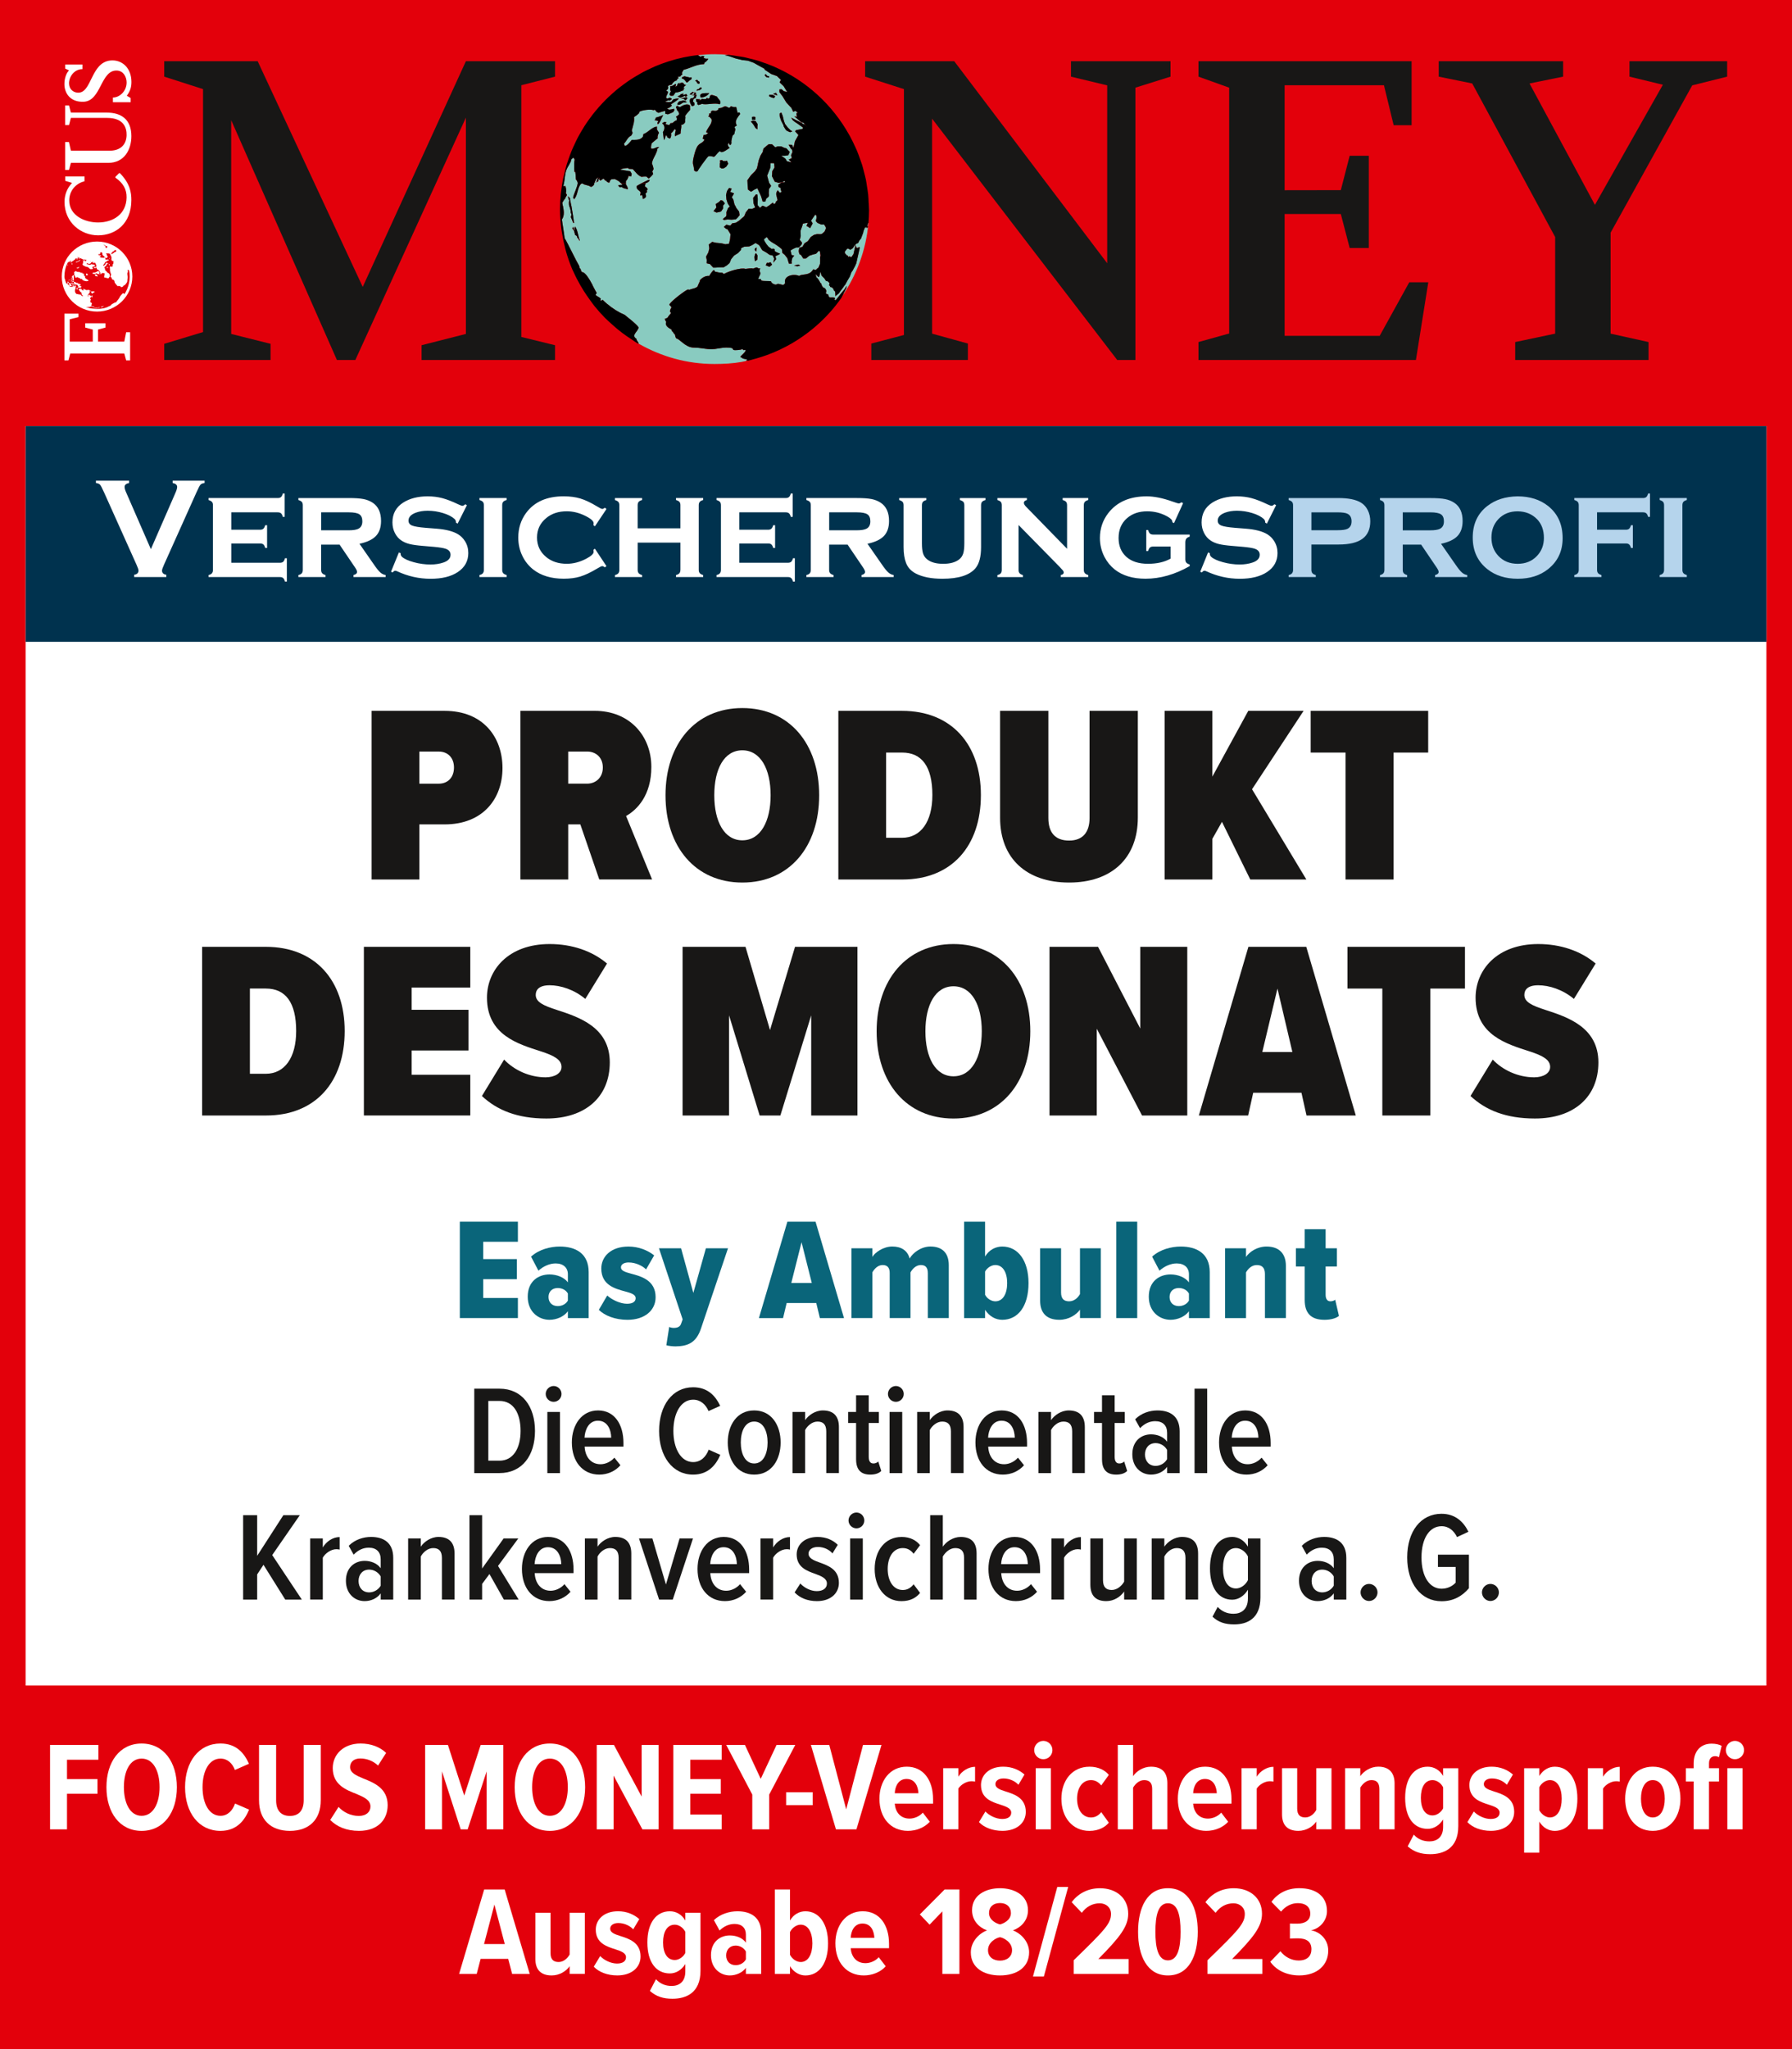 <?xml version="1.0" encoding="UTF-8"?><svg id="b" xmlns="http://www.w3.org/2000/svg" xmlns:xlink="http://www.w3.org/1999/xlink" viewBox="0 0 99.212 113.386"><defs><style>.h,.i{fill:none;}.h,.j,.k,.l,.m,.n,.o,.p,.q{stroke-width:0px;}.i{stroke:#fff;stroke-miterlimit:10;stroke-width:.146px;}.r{clip-path:url(#e);}.s{clip-path:url(#f);}.t{clip-path:url(#d);}.k{fill:#181716;}.l{fill:#0a657a;}.m{fill:#e3000b;}.n{fill:#89cbc0;}.o{fill:#b5d4ec;}.p{fill:#fff;}.q{fill:#00324e;}</style><clipPath id="d"><rect class="h" x="3.377" y="3.291" width="4.057" height="16.652"/></clipPath><clipPath id="e"><path class="h" d="m3.493,15.302c0,1.03.842,1.865,1.88,1.865s1.88-.835,1.88-1.865-.842-1.865-1.88-1.865-1.88.835-1.88,1.865"/></clipPath><clipPath id="f"><rect class="h" x="3.377" y="3.291" width="4.057" height="16.652"/></clipPath></defs><g id="c"><rect class="m" width="99.212" height="113.386"/><rect class="p" x="1.417" y="23.577" width="96.378" height="69.69"/><rect class="q" x="1.419" y="23.577" width="96.378" height="11.937"/><path class="p" d="m70.559,27.902c-.063.057-.115.086-.156.086s-.112-.025-.216-.074c-.349-.167-.649-.283-.9-.35-.251-.066-.522-.1-.813-.1-.536,0-.985.115-1.349.344-.399.253-.599.618-.599,1.097,0,.214.046.41.137.59.091.18.217.322.379.426.126.081.274.142.443.184.169.042.414.076.735.102l.595.051c.316.029.534.064.656.106.182.063.273.173.273.332,0,.198-.131.341-.394.43-.212.073-.452.11-.72.11-.303,0-.61-.042-.92-.127-.311-.085-.529-.184-.655-.299-.051-.047-.076-.104-.076-.172v-.031l-.095-.039-.435,1.069.095.039c.043-.062.09-.094.14-.094.028,0,.062.009.102.027.596.278,1.213.417,1.852.417.634,0,1.136-.124,1.507-.371.389-.258.583-.609.583-1.054,0-.245-.062-.464-.185-.66-.099-.156-.224-.281-.375-.375-.273-.167-.67-.271-1.193-.312l-.598-.047c-.376-.031-.63-.074-.762-.127-.131-.053-.197-.144-.197-.272,0-.193.137-.34.409-.441.19-.07.407-.106.652-.106.288,0,.572.043.853.129.28.086.492.195.637.328.053.049.08.117.08.203l.091.051.511-1.019-.091-.051Zm-5.751,3.01c-.34.19-.757.285-1.25.285-.519,0-.922-.131-1.209-.394-.28-.258-.42-.601-.42-1.031,0-.458.154-.823.462-1.093.292-.258.667-.386,1.124-.386.396,0,.767.095,1.112.285.187.102.28.201.28.297v.024l.091.047.502-1.101-.088-.051c-.058.042-.109.063-.151.063-.036,0-.158-.037-.367-.11-.528-.188-.997-.282-1.409-.282-.939,0-1.649.31-2.128.929-.308.401-.462.859-.462,1.374,0,.372.085.722.253,1.05.144.276.333.507.568.695.434.341,1.002.511,1.704.511.813,0,1.628-.233,2.446-.698v-.089c-.089-.026-.152-.061-.189-.106-.037-.044-.055-.107-.055-.188v-.923c0-.091.018-.162.055-.211s.1-.087.189-.114v-.114h-2.017c-.081,0-.142-.019-.183-.056-.042-.037-.075-.102-.1-.194h-.104v1.161h.104c.025-.094.058-.159.1-.195.042-.036.103-.055.183-.055h.961v.668Zm-6.17.426c.109.114.178.19.209.228s.046.076.046.112c0,.072-.056.12-.167.143v.109h1.523v-.109c-.092-.029-.156-.064-.191-.107-.036-.043-.054-.105-.054-.185v-3.573c0-.081.018-.142.054-.185.036-.043.099-.077.191-.103v-.11h-1.416v.11c.092.026.155.06.191.103.035.043.053.105.053.186v2.409l-2.27-2.327c-.081-.083-.122-.156-.122-.218,0-.073.056-.124.167-.152v-.11h-1.633v.11c.092.029.156.064.191.105.036.042.053.103.053.184v3.576c0,.081-.018.143-.055.188-.037.044-.1.078-.189.101v.109h1.416v-.109c-.089-.026-.152-.061-.189-.105-.037-.044-.055-.106-.055-.187v-2.48l2.247,2.288Zm-4.269-3.566c.036-.043.099-.077.191-.103v-.11h-1.416v.11c.094.029.159.064.193.105s.052.103.052.184v2.104c0,.245-.02.432-.061.562-.04.13-.111.237-.212.32-.207.169-.506.254-.897.254s-.691-.085-.897-.254c-.104-.083-.176-.19-.218-.32-.042-.13-.063-.318-.063-.562v-2.104c0-.081.018-.143.053-.186.035-.043.099-.077.192-.103v-.11h-1.504v.11c.092.029.155.064.191.105.036.042.053.103.053.184v2.315c0,.351.045.644.136.878.099.255.281.451.549.589.371.19.858.285,1.461.285.901,0,1.514-.197,1.84-.59.202-.247.303-.635.303-1.163v-2.315c0-.081.018-.143.054-.186m-8.463.578h1.53c.28,0,.475.037.585.11.11.073.165.202.165.387,0,.209-.078.348-.235.419-.111.052-.283.078-.515.078h-1.53v-.994Zm1.019,1.786l.847,1.25c.081.117.121.204.121.261,0,.081-.066.139-.197.175v.109h1.78v-.109c-.111-.021-.21-.069-.297-.146-.087-.077-.204-.221-.35-.434l-.802-1.153c.419-.088.723-.232.912-.431.188-.199.282-.475.282-.83,0-.466-.153-.802-.459-1.007-.149-.099-.318-.167-.508-.205-.19-.038-.465-.057-.827-.057h-2.782v.11c.092.029.155.064.191.105.036.042.053.103.053.184v3.576c0,.081-.018.143-.055.188-.037.044-.1.078-.189.101v.109h1.504v-.109c-.092-.028-.155-.064-.191-.107-.036-.043-.054-.105-.054-.185v-1.394h1.019Zm-4.4-.063c.081,0,.142.019.183.056.042.037.075.102.1.194h.104v-1.26h-.104c-.028.094-.062.159-.104.195-.042.036-.101.055-.179.055h-1.596v-.963h2.569c.08,0,.142.018.183.054.041.036.075.101.1.196h.104v-1.291h-.104c-.025.094-.059.159-.1.195-.042.037-.103.055-.184.055h-3.828v.11c.092.029.155.064.191.105.036.042.054.103.054.184v3.576c0,.081-.019.143-.056.188-.037.044-.1.078-.189.101v.109h3.952c.078,0,.139.019.182.057.043.038.076.102.099.193h.104v-1.291h-.104c-.025.095-.059.16-.101.196-.042.036-.102.054-.18.054h-2.692v-1.067h1.596Zm-4.855,1.459c0,.081-.018.144-.055.188-.037.044-.1.078-.189.102v.109h1.504v-.109c-.092-.029-.156-.064-.191-.107-.036-.043-.054-.105-.054-.185v-3.573c0-.081.018-.142.054-.185.036-.043.099-.077.191-.103v-.11h-1.504v.11c.094.029.159.064.193.105.035.042.052.103.052.183v1.279h-2.368v-1.279c0-.08.018-.142.054-.185.036-.043.099-.077.191-.103v-.11h-1.504v.11c.092.029.155.064.191.105.036.042.054.103.054.184v3.576c0,.081-.019.143-.055.188-.037.044-.1.078-.189.101v.109h1.504v-.109c-.092-.029-.155-.064-.191-.107-.036-.043-.054-.105-.054-.186v-1.503h2.368v1.506Zm-4.815-1.104c.007.068.011.104.011.109,0,.109-.139.237-.416.383-.356.185-.713.277-1.072.277-.457,0-.835-.123-1.136-.37-.341-.28-.511-.641-.511-1.082,0-.439.17-.798.511-1.078.298-.249.676-.374,1.136-.374.328,0,.654.076.977.229.34.161.511.305.511.431,0,.01-.001.027-.004.05-.003.008-.005.027-.008.058l.083.062.64-.956-.087-.07c-.061.044-.109.066-.144.066-.043,0-.143-.048-.299-.145-.343-.208-.65-.352-.919-.433-.269-.081-.576-.121-.922-.121-.934,0-1.628.307-2.08.922-.288.393-.432.846-.432,1.359,0,.372.078.717.235,1.034.146.294.343.539.591.734.437.341,1.001.511,1.693.511.346,0,.651-.04.916-.121.265-.081.571-.225.917-.432.156-.096.256-.144.299-.144.035,0,.083.022.144.066l.087-.066-.64-.965-.083.066Zm-4.998-2.657c.036-.043.099-.077.191-.103v-.11h-1.504v.11c.092.029.155.064.191.105.036.042.054.103.054.184v3.576c0,.081-.019.143-.055.188-.037.044-.1.078-.189.101v.109h1.504v-.109c-.092-.029-.155-.064-.191-.107-.036-.043-.054-.105-.054-.185v-3.573c0-.081.018-.142.054-.185m-2.098.131c-.063.057-.115.086-.156.086-.04,0-.112-.025-.216-.074-.348-.167-.649-.283-.9-.35-.252-.066-.522-.1-.813-.1-.536,0-.985.115-1.349.344-.399.253-.599.618-.599,1.097,0,.214.045.41.136.59.091.18.217.322.379.426.126.081.274.142.443.184.169.042.414.076.735.102l.595.051c.316.029.534.064.656.106.182.063.273.173.273.332,0,.198-.131.341-.394.43-.212.073-.452.11-.72.11-.303,0-.61-.042-.92-.127s-.529-.184-.655-.299c-.05-.047-.076-.104-.076-.172v-.031l-.095-.039-.436,1.069.095.039c.043-.062.089-.094.14-.094.028,0,.062.009.102.027.596.278,1.213.417,1.852.417.634,0,1.136-.124,1.507-.371.389-.258.583-.609.583-1.054,0-.245-.062-.464-.186-.66-.099-.156-.223-.281-.375-.375-.272-.167-.67-.271-1.193-.312l-.599-.047c-.376-.031-.63-.074-.761-.127-.131-.053-.197-.144-.197-.272,0-.193.136-.34.409-.441.19-.07.407-.106.652-.106.288,0,.572.043.853.129.28.086.493.195.637.328.053.049.08.117.08.203l.091.051.512-1.019-.091-.051Zm-7.979.447h1.53c.28,0,.475.037.585.11.11.073.165.202.165.387,0,.209-.078.348-.235.419-.111.052-.283.078-.515.078h-1.53v-.994Zm1.019,1.786l.847,1.25c.081.117.121.204.121.261,0,.081-.066.139-.197.175v.109h1.78v-.109c-.111-.021-.21-.069-.297-.146-.087-.077-.204-.221-.35-.434l-.802-1.153c.42-.088.723-.232.912-.431.188-.199.282-.475.282-.83,0-.466-.153-.802-.459-1.007-.149-.099-.318-.167-.508-.205-.19-.038-.465-.057-.827-.057h-2.782v.11c.092.029.155.064.191.105.036.042.053.103.053.184v3.576c0,.081-.018.143-.055.188-.037.044-.1.078-.189.101v.109h1.504v-.109c-.092-.028-.155-.064-.191-.107-.036-.043-.054-.105-.054-.185v-1.394h1.019Zm-4.4-.063c.081,0,.142.019.183.056.042.037.075.102.1.194h.104v-1.26h-.104c-.028.094-.062.159-.104.195-.042.036-.101.055-.179.055h-1.595v-.963h2.569c.08,0,.141.018.183.054.041.036.075.101.1.196h.104v-1.291h-.104c-.025.094-.059.159-.1.195-.042.037-.103.055-.184.055h-3.828v.11c.092.029.155.064.191.105.036.042.054.103.054.184v3.576c0,.081-.019.143-.056.188-.037.044-.1.078-.189.101v.109h3.952c.078,0,.139.019.182.057.043.038.076.102.098.193h.104v-1.291h-.104c-.025.095-.059.16-.1.196-.042.036-.102.054-.18.054h-2.692v-1.067h1.595Zm-7.415-2.82c-.058-.133-.087-.235-.087-.309,0-.112.083-.185.25-.219v-.125h-1.838v.125c.111.016.188.048.231.098.043.049.117.193.223.429l1.79,3.987c.076.169.114.279.114.328,0,.136-.08.215-.239.238v.125h1.779v-.125c-.159-.023-.238-.101-.238-.234,0-.052.038-.163.114-.332l1.79-3.987c.106-.237.18-.38.223-.429.043-.05.12-.082.231-.098v-.125h-1.77v.125c.167.034.25.107.25.219,0,.073-.029.176-.087.309l-1.368,3.135-1.367-3.135Z"/><path class="o" d="m93.198,27.771c.036-.043.099-.077.191-.104v-.109h-1.504v.109c.092.029.155.064.191.106.036.042.053.103.053.183v3.576c0,.081-.018.143-.055.187-.037.044-.1.078-.189.102v.109h1.504v-.109c-.092-.029-.155-.064-.191-.107-.036-.043-.054-.105-.054-.185v-3.573c0-.081.018-.142.054-.185m-3.184,2.301c.081,0,.142.019.183.056.041.037.075.102.1.194h.104v-1.26h-.104c-.028.094-.062.159-.102.195-.04.036-.101.055-.181.055h-1.595v-.963h2.543c.081,0,.142.019.184.056.042.037.075.102.1.194h.104v-1.291h-.104c-.025.094-.059.159-.1.195-.042.037-.103.055-.184.055h-3.802v.109c.092.029.155.064.191.106.036.042.054.103.054.183v3.576c0,.081-.019.143-.056.187-.037.044-.1.078-.189.102v.109h1.504v-.109c-.092-.029-.155-.064-.191-.107-.036-.043-.053-.105-.053-.185v-1.457h1.595Zm-4.92-1.347c.255.263.382.609.382,1.039,0,.396-.127.728-.382.996-.275.292-.631.437-1.068.437-.439,0-.797-.146-1.072-.437-.255-.271-.382-.609-.382-1.015,0-.409.127-.748.382-1.019.275-.289.631-.433,1.068-.433.437.005.794.15,1.072.433m-2.747-.73c-.541.419-.811,1.002-.811,1.749,0,.739.27,1.322.811,1.749.445.354,1.004.531,1.679.531s1.234-.177,1.679-.531c.538-.427.808-.998.808-1.714,0-.763-.269-1.357-.808-1.784-.45-.354-1.012-.531-1.686-.531-.667.008-1.224.185-1.671.531m-4.687.354h1.53c.28,0,.475.037.585.11.11.073.164.202.164.387,0,.209-.078.348-.234.419-.111.052-.283.078-.515.078h-1.53v-.994Zm1.019,1.786l.847,1.25c.081.117.121.204.121.261,0,.081-.066.139-.197.175v.109h1.78v-.109c-.111-.021-.21-.069-.297-.146-.087-.077-.204-.222-.35-.434l-.802-1.153c.419-.089.723-.232.911-.431.188-.199.283-.476.283-.829,0-.466-.153-.802-.459-1.007-.149-.099-.318-.167-.508-.205-.189-.038-.465-.057-.826-.057h-2.782v.109c.092.029.156.064.191.106.036.042.054.103.054.183v3.576c0,.081-.019.143-.056.187-.037.044-.1.078-.189.102v.109h1.504v-.109c-.092-.029-.155-.064-.191-.107-.036-.043-.053-.105-.053-.185v-1.394h1.019Zm-6.075-1.786h1.444c.267,0,.451.026.552.078.151.075.227.214.227.417s-.076.341-.227.416c-.103.052-.287.078-.552.078h-1.444v-.989Zm1.506,1.78c.593,0,1.033-.106,1.321-.318.287-.212.431-.534.431-.968,0-.226-.046-.43-.137-.612-.091-.182-.217-.322-.378-.42-.278-.169-.691-.253-1.239-.253h-2.765v.109c.092.029.156.064.191.106.036.042.054.103.054.183v3.576c0,.081-.019.143-.056.187-.037.044-.1.078-.189.102v.109h1.504v-.109c-.092-.029-.156-.064-.191-.107-.036-.043-.053-.105-.053-.186v-1.399h1.506Z"/><path class="n" d="m31.177,9.901c.019-.092.045-.181.066-.272-.021.091-.048.18-.066.272Z"/><path class="n" d="m34.944,18.761c-.084-.055-.168-.109-.25-.166.082.057.166.112.25.166Z"/><path class="n" d="m34.22,18.238c-.111-.09-.218-.186-.324-.282.107.096.213.191.324.282Z"/><path class="n" d="m32.145,15.804c-.146-.254-.281-.515-.401-.784.12.269.254.53.401.784Z"/><path class="n" d="m32.695,16.639c-.128-.174-.251-.351-.367-.534.115.183.238.36.367.534Z"/><path class="n" d="m31.008,11.587c0,.361.03.715.074,1.065-.045-.352-.074-.709-.074-1.072,0,.003,0,.005,0,.008Z"/><path class="n" d="m31.697,14.921c-.135-.316-.249-.643-.346-.977.097.333.21.66.346.977Z"/><path class="n" d="m31.052,10.725c.005-.049.015-.097.021-.146-.006.049-.016.097-.021.146Z"/><path class="n" d="m31.295,13.731c-.073-.276-.131-.557-.176-.843.045.286.103.566.176.843Z"/><path class="n" d="m33.496,17.586c-.2-.203-.39-.415-.569-.637.18.221.369.435.569.637Z"/><path class="n" d="m38.43,5.164l.045-.029-.036-.008-.02-.005c-.054.033-.107.067-.141.123.006.003.013.003.019.005l.117-.011.017-.075Z"/><path class="n" d="m41.307,19.959l.053-.066-.255-.061-.028-.045-.073-.017c-.112-.027.368-.311.247-.414l-.082.02-.064-.055c-.105.036-.41.079-.507.038l-.056-.092c-.484-.114-.812.081-1.277.052-.299-.019-.555-.086-.862-.086-.465,0-.784-.497-.96-.503l-.056-.093c.033-.041-.045-.079-.011-.12-.083-.047-.102-.154-.185-.201l-.02-.084c-.152-.082-.382-.209-.288-.422-.038-.046-.073-.114-.076-.175.059-.004.126-.039.17-.078-.004-.049.143-.172.169-.235l-.056-.092c.005-.074.04-.159.086-.215-.024-.056-.078-.105-.121-.146,0-.012.006-.026.017-.045h0c.128-.203.902-.788,1.019-.807l.072.017c.134-.059.397-.079.468-.203.001-.019.005-.036.01-.055h.009c.028-.094.096-.175.101-.272.119-.144.324-.26.513-.233.044-.084.182-.303.265-.33l.056.092c.137.032.267.064.409.058l.028.046.073.017c.208-.134.955-.365,1.173-.273.103-.009.34-.06.426-.016.066-.029.137-.058.207-.07l.101.063.08-.02-.033.149.047.129c-.007.122-.104.206-.112.327l.118-.011.055.092c.104.048.381.011.527.045.034.108.163.175.266.182l.125-.049.292.069.098-.095c-.112-.445.515-.538.781-.404.128-.137.563.016.774-.367l.146.034c.04-.044.088-.099.142-.124l.034-.084h.002l.052-.128.006-.196-.004-.157.026-.113-.031-.203-.028-.046-.036-.009-.151.161-.163.04-.207.069-.188.152-.154.002-.113-.184-.1-.063-.038-.166.041-.186.163-.041.112-.189h.002l.01-.015.18-.114.167-.236.18-.115.162-.04.19.006.082-.02.143-.124.078-.178-.019-.082-.074-.122h-.004l-.007-.012-.155.003-.209-.09-.093-.1.042-.186-.011-.121-.065-.054-.114.169-.115.17.084.137-.008.038-.025.046h0l-.104.193-.096-.071-.106-.055.031-.071.046-.102-.199.031-.08.02-.011.051-.013.057-.104.289.013.279-.05.223.121.147-.012.053h-.001l-.011.056-.152.161-.154.003-.17.078-.135.085.039.167.02.083.145.035-.107.132-.041.187.011.121-.153.003-.068-.212-.019-.083-.148-.192-.129-.109-.031-.204-.129-.109-.166-.118-.1-.064-.03-.018h-.005l-.167-.105-.138-.107-.047-.095-.064-.054-.142.123.02.083.092.15h.001l.019.031.12.147.165.117.119-.011.064.055-.017.075.101.063.21.089-.09.057-.17.077.038.166-.16.198.05-.224-.075-.174-.182-.043-.165-.118-.238-.135-.083-.138-.085-.138-.144-.09h-.004l-.053-.033-.052.033h-.004l-.124.078-.17.078-.271.014-.171.078-.025.112-.151.161-.224.143-.16.197-.087.215-.143.123-.084.054h-.005l-.091.058-.309.006-.117.011-.154.003-.073-.079h-.002l-.109-.12-.183-.043.005-.196-.039-.167.131-.243.051-.224-.031-.203.076-.063h.004l.108-.087.219.051.263.023.055.013h.012l.187.045.199-.032.003-.013h0l.055-.245.023-.269-.168-.276-.074-.017-.128-.109.142-.123.219.051.045-.056h.002l.058-.071.198-.031.18-.114.143-.125.143-.122.087-.216.159-.198.19.006.171-.077-.031-.087h-.007l-.06-.164-.014-.279.159-.198.073.017.022.241-.006.196.003.157.018.022h.01l.096.118.135-.118h.023l.194.083.13-.083h.006l.228-.177.056.091.089-.057.017-.074.098-.095-.04-.166-.039-.166.026-.112.061-.103.12.146.09-.057-.047-.13-.012-.121-.009.037-.1-.063-.011-.121.089-.058.041-.025h.021-.021s.049-.033.049-.033l.118-.011.081-.02-.032-.062-.131.077-.202.03-.207-.062-.159-.313.008-.037.014-.232.123-.207-.016-.174h-.004l-.006-.063-.19-.004-.007.064h.003l-.016.202-.087.215-.086.215.116.418h.01l.009.008.084.139-.062.102-.054.066-.013.233.011.12-.017.075-.143.123-.034.149-.154.004-.087-.296-.103-.221-.104-.222-.171.077-.179.115-.166-.118-.023-.241-.005-.114h.01-.01s-.008-.164-.008-.164l.168-.236.054-.067.195-.189.114-.17.05-.22h-.002l.008-.037.042-.187.094-.252.124-.207.042-.186.143-.124.064-.055h.006l.075-.064.19.006.06.058h.002l.094.093.036.008.126-.049.19.006.174.081.11.026.185.201-.078.178-.199.031-.191-.005.23.171.083.139.037.009.218.051-.156-.154.17-.078-.04-.166.079-.178-.025-.121-.07-.069-.095-.169h0l-.023-.042.19.006.014.033.06.139.031-.139h.003l.051-.231.193-.346-.185-.201.054-.066.362-.071.016-.076-.366-.26h-.007l-.127-.092-.064-.054-.056-.092-.028-.046.448.223.111.058h.008l.023.013.065.055.073.017.064.054.114.124-.227-.261h-.007l-.006-.007-.109-.027-.064-.053-.323-.273.073.017.072.018-.03-.205.081-.02-.129-.109-.126.049-.104-.221-.004-.005h-.006l-.271-.294-.194-.321-.165-.22h-.005l-.012-.016-.002-.158.118-.011.129.109.182.043-.196-.322-.222-.21.07-.14-.145-.138h.002l-.076-.072-.32-.114-.367-.244.009-.038-.376-.207-.237-.134-.32-.115-.299-.032-.364-.087-.355-.123-.255-.06.197-.017c-.249-.023-.499-.039-.752-.038-.306,0-.608.019-.906.052v.029c.039.008.085.019.1.064l.126-.049.109.025-.053.066c-.009-.003.047.083.255.061.006.067-.152.203-.205.226l-.017.075c-.422.009-.735.217-1.146.319.007.068-.129.119-.059.261l-.089.058-.009.036-.163.04.023.019h-.002l.042.036-.091.058-.016.074c-.124.021-.237.131-.286.246l-.118.012-.089.057c.022.044.024.113.003.158l-.098.095.101.063c-.002.015-.004.029-.006.041h.003c-.023.098-.097.18-.106.284l.064.056.126-.05c.049-.001.108.033.137.072l-.134.086-.073-.017-.171.077c.076.031.27.037.345.003l.105-.131c.097-.036.215-.054.317-.042-.14.128-.297.221-.456.323l.064.054c-.034.049-.087.09-.145.122-.001,0-.003,0-.003.002h-.002c-.038.02-.079.036-.115.047l.1.062c.093-.002.191-.024.281-.052l.02.083-.062.103c-.096.046-.196.091-.297.126l-.146-.035-.002-.158c-.125.025-.25.065-.37.109l-.138-.072.009-.037-.101-.064-.044.029c-.148-.073-.667-.008-.787.089l-.017.075c-.081.079-.177.156-.278.209.016.114.006.217-.015.318h.004c-.029.142-.079.279-.114.43l.046.136-.07.141c-.231.119-.247.291-.409.454l.036.097h0l.01.027c.028-.002.058-.014.087-.031h.008c.113-.071.23-.223.291-.306.212-.004.467.027.613-.169l.034-.15c.271-.095.477-.397.745-.414l.003.159.112.183c-.044.064-.101.219-.067.298l-.331.277c-.013.036-.025.081-.034.126h-.002c-.01.061-.012.124.004.177.167.035.285-.108.443-.092l-.099.095c-.029.293-.295.561-.303.832.005.008.009.019.013.028h.005c.034.085.057.176.073.264l-.071.14.048.13c-.065.096-.155.187-.249.255l-.129-.109c-.091-.001-.182.002-.272.015-.215-.083-.324-.271-.479-.428l-.227-.015-.028-.046c-.144.009-.313.021-.442.092l.554.092.084.138-.033.15-.146-.035c.001.092-.072.226-.14.282l-.004.125h-.268c-.017-.016-.035-.028-.054-.034-.007-.066-.246-.174-.301-.201-.226.04-.131-.054-.298.154.019-.014.064-.025.03.018-.051.062-.144,0-.182-.043l-.02-.083-.017.075c-.175-.17-.057-.187-.299-.032l-.064-.055.024-.112c-.046.056-.082.142-.086.215-.028.002-.171.078-.171.078.024-.02.053-.039.084-.054.013-.087.045-.191.101-.256-.053.025-.1.077-.139.12-.022.072-.064.136-.089.21-.009.027-.015.055-.018.084-.035.051-.112.12-.179.115-.135-.111-.322-.077-.456-.187l-.081.02c-.216.227-.166.625-.384.852l-.055-.092c.054-.243.229-.569.256-.792h0s.002-.008.002-.011c-.016-.068-.049-.153-.103-.2.002-.03-.024-.395-.038-.427l-.036.019c-.02-.098-.026-.27-.019-.427h-.003c.005-.101.014-.196.027-.259-.018-.029-.047-.112-.092-.1l-.099.094c-.007.035-.011.08-.024.112-.024.055-.051.103-.079.15h.003c-.063.105-.129.203-.178.347-.071.208-.079.49-.121.703h0c-.011.057-.025.109-.042.153.041.009.085.029.117-.011.031.128.078.27.025.399l.058.092c0,.087-.089.128-.087.215-.037.009-.154.202-.168.234.008.054.02.11.031.167h.005c.05.256.101.536-.056.758.005.047.02.155.041.286h.002c.044.286.107.681.12.837l-.007-.081c.018.02.08.133.16.289h.002c.195.379.501,1.001.589,1.143.022.037.044.073.057.113h0v.002h0c.01.031.014.061.01.096l.064.053c.004.061.038.13.076.176.173-.018.408.385.588.72h-.008c.102.192.185.361.229.416l-.017.075c-.042-.01-.046.049-.017.074.05.042.143.084.201.127l.065.054-.025.111c.041-.004.095-.018.125-.049.084.083.168.162.257.236h.004c.294.248.618.453.969.603.005.02.637.482.765.692-.063.272-.443.424-.108.642l-.009.038c.021.033.104.147.113.184.002.009,0,.019,0,.03,1.246.715,2.68,1.13,4.207,1.127.51-.001,1.02-.028,1.508-.116.107-.019.211-.048.317-.072.001-.004,0-.011.003-.012l-.081.02Zm2.816-5.304l.081-.02.101.063-.147.036h-.017s-.005,0-.005,0h-.012l-.164-.039.162-.041Zm-1.661-.117l.073.017.125-.048.085.137-.105.091h-.004l-.035.031-.07-.031h-.007l-.132-.056.07-.141Zm-.666-.787l.09-.057-.015.232-.092-.101.017-.074Zm.006.316l.053-.065.084.136-.014.233-.134.087-.022-.241.033-.15Zm1.452-7.843l.076.174.02.083.039.167.046.144h.006l.021.067.149.192.157.156.1.063-.126.049-.174-.08-.064-.055-.112-.184-.019-.083-.029-.046-.035-.077h-.005l-.068-.143-.067-.212-.003-.158.09-.057Zm-.42-1.04l.126-.049.084.138-.182-.043-.064-.054.037.008Zm-.054.067l.137.071-.062.105-.145-.036-.138-.072.017-.074.19.006Zm-.394-1.152l.092.1.109.026-.012.055h-.002l-.004.019-.072-.017-.008-.002h0l-.064-.015-.093-.101.053-.066Zm-.642,2.358l.074.017.002.157-.19-.006-.003-.156.117-.013Zm-.049.214l.145.035.05.087h.006l.051.09-.015.116.002.158-.099-.063-.113-.183-.089-.116h-.006l-.058-.075.126-.05Zm-10.106,5.068c.028-.068-.029-.176-.036-.248-.017-.017-.028-.052-.037-.093h-.006c-.02-.106-.018-.254.005-.305-.044-.07-.064-.16-.073-.244.01.042.164.119.112.183.008.007.038.161.073.358h.006c.064.355.141.845.138.903l.028.046-.073-.018c-.001-.023-.106-.285-.122-.304l.034-.149-.048-.13Zm.483,1.603c-.011-.062-.05-.159-.112-.184l-.019-.083c-.022-.024-.065-.066-.102-.063-.023-.098-.052-.31-.151-.35l.025-.112c.038.047.058.118.075.175l.036.009c-.027-.055-.02-.141.006-.195.147.159.172.527.258.73l-.017.074Zm2.357-2.987l-.118.011-.092-.1c.049-.026.18-.05.235-.023-.013-.034-.037-.073-.067-.102h.268l-.002.07c.058.067.11.176.109.268-.11-.04-.241-.04-.332-.124Zm1.395.273l-.098.094c.039.033.041.121.039.167-.035.051-.112.12-.179.115-.002-.068-.01-.14-.031-.203l-.118.01.035-.15c-.049-.15-.254-.133-.224-.367.025-.021.142-.086.273-.153h.221s-.041.181-.041.181c.065.022.137.089.157.156l-.054.066.02.084Zm-.081-.492v.004h-.223c.175-.09.377-.187.419-.194l.028.046c-.048.07-.142.129-.224.144Zm4.175,1.569l-.244.061-.174-.082.159-.197-.013-.089h-.005l-.017-.107.18-.115.097-.096.11.026.121.148-.106.131v.005h.003l.003.146-.114.169Zm-.065-2.61v-.026s.018-.075.018-.075l-.011-.12.117-.011.065.053.154-.003.045-.028.076.175-.021.031-.091.135-.135.086-.118.012-.101-.064.005-.165h-.003Zm.986,2.947l-.099.094-.236.022-.226-.014-.199.031-.065-.054.188-.152.017-.074-.003-.159.087-.214.099-.096-.018-.029h-.008l-.09-.148-.067-.212-.022-.241.051-.224.115-.169.036.009.11.026-.079.178.21.089-.123.207.083.138.059.249.043.091h.008l.057.123.149.193.031.203-.106.133Zm-.512-6.085h.007c.008.005.016.011.024.015l.023-.015.062-.04.008-.037c.086.021.215.076.3.032l.011.046h.003l.067.285c.03-.016.086-.028.118-.011l.02.083c-.101.124-.25.31-.238.479h.004c.004.05.021.099.059.145l-.135.086.048.129-.059.261-.098.094c-.03.136-.086.281-.056.42l-.062.103-.064-.054-.02-.084-.061.104c.003.017.007.035.013.054.019.053.052.108.096.126-.116.074-.342.258-.476.24l-.064-.054c-.152.075-.232.277-.34.313-.1-.024-.195-.056-.299-.031-.041.027-.203.24-.351.446h.001c-.123.171-.234.337-.257.388l-.081.02-.102-.064c-.008-.162-.041-.243-.056-.34h-.005c-.015-.088-.015-.188.027-.37.088-.392.17-.577.249-.678h.005c.118-.147.231-.113.356-.315l-.101-.063.052-.201.145-.023.105-.097-.109-.026c-.003-.127.201-.332.278-.527h-.003c.031-.081.041-.159.006-.229-.035-.023-.077-.06-.092-.1l-.073-.018.061-.102-.028-.047.126-.049-.028-.046.053-.066c.119-.063.189.076.361-.073l.017-.075c.08-.002.137-.016.182-.033.138-.051.162-.129.367-.002Zm-.636-.612c.054.126.258.23.179.396l-.045.028c-.218-.108-.775.06-.952-.028-.066.029-.137.057-.207.069l-.065-.053.017-.076-.064-.055c-.021-.044-.025-.113-.003-.158.066.028.157.033.227.014l-.089.058.117-.012.053-.066c.066.027.157.032.227.014l.054-.067.064.055.089-.058c-.005-.278.274-.092.398-.063Zm-.425-.195c-.078.142-.321.264-.476.241-.153-.306.385-.217.476-.241Zm-.419-.262c-.035.091-.213.13-.297.126l.053-.066.081-.019c.03-.05.135-.159.163-.041Zm-.239-.467c.013.051.088.091.129.11l-.026.112c-.049,0-.107-.033-.137-.072l.009-.037-.1-.064c.031-.03.085-.044.125-.048Zm-.24.654l.028.045h.011l.008.002c.015-.008.029-.017.043-.026.002.009.007.017.012.024h.005c.01.013.025.022.04.025l.048.012-.044.028-.016.064c.021-.007.041-.011.061-.014l-.041.187-.127.048-.033.15.065.055c.021.043.025.112.003.157l-.125.049c-.073-.12-.199-.329-.053-.444l.117-.012c.037-.031.071-.091.07-.141.01-.01.025-.016.038-.022-.059.01-.127.007-.184-.013h-.001l-.109-.026.053-.066.045-.029.012-.007h-.001l.075-.048Zm-.608-.795h.002l.003-.009.126-.05.25.059h0l.076.019c.002-.009.008-.017.016-.019h.034c.015.007.026.019.022.036l-.017.075c-.069.044-.143.08-.188.152l-.081.02c-.051-.082-.151-.22-.258-.217l.014-.065Zm-.472,1.008c-.076.009-.184.043-.219-.052.002-.038.017-.077.037-.113h-.003c.013-.023.027-.044.041-.063-.099-.162.01-.168-.05-.287.114.015.207-.068.297-.127l.037.009-.034.149.09-.056c0-.05.032-.111.07-.141l.082-.02-.017.075.053-.066c.043-.023.111-.025.155-.003.023.063.1.119.165.118-.054.024-.114.07-.142.123.005.025.035.061.064.054-.042.024-.093.039-.145.049.033,0,.064.005.091.018l-.008.036c-.149.058-.29.124-.451.129h0s.001,0,.001,0c-.044.05-.081.109-.112.168Zm.221.038c.06-.011.155-.051.18-.115l.163-.04-.053.066c.053.027.145-.018.198-.032l.056.092-.09.058-.064-.055c-.062.049-.141.085-.216.106-.06-.002-.128-.043-.173-.08Zm.552.106l-.054.065-.054.066-.063-.054-.064-.054-.081.019-.037-.009.127-.048.081-.02.081-.019.065.055Zm-.507.222l.089-.058.118-.011.045-.029.073.017.037.009.101.063-.044.029-.154.003-.18.114-.117.012-.027-.045.061-.103Zm-1.137,1.23l-.02-.083.003-.005h-.004l.058-.097-.219-.051c.038-.03.072-.091.07-.14.137-.024.28-.096.414-.138-.103.147-.122.291-.223.425h.004c-.024.03-.051.06-.085.09Zm.284.423c.113-.136.124-.384-.045-.482l.045-.029h-.002l.086-.055.11.026-.017.028h.004l-.045.074.219.052.063-.104.117-.011s.008-.006.013-.01h-.003c.064-.049.127-.127.209-.133l.025-.112-.056-.092c.07-.035.136-.093.187-.152-.029-.033-.043-.087-.047-.13l-.065-.055c-.013-.057-.049-.108-.062-.164h-.003c-.003-.012-.005-.025-.005-.038.002-.055.146-.097.118-.02l.109.025c.121-.093.434-.238.552-.066-.011.025-.012.06-.01.096h.004c.003.058.011.116-.005.134-.095.119-.18.188-.265.33.046.093-.021.209.005.315-.006.021-.015.039-.027.057h.005c-.046.068-.125.118-.204.123.037.145-.043.308-.028.465-.092.074-.213.089-.306.163-.028-.116.015-.233.04-.345l-.065-.054c-.048.06-.14.205-.204.227.023.09.016.239-.067.299l-.137-.071-.02-.085-.073-.016c-.007.084-.04.189-.096.253-.005-.145-.039-.298-.052-.445Z"/><path class="n" d="m38.504,5.261l.002-.011c-.01.003-.017.008-.026.014.008-.002.017,0,.024-.002Z"/><path class="n" d="m48.037,12.432l-.01.045.02.083-.053.066-.028-.046-.027-.045-.008.037-.009.037-.027-.046-.087.215-.025.112-.096.252-.008.037-.106.133-.07.14-.081.021-.006.007h-.003l-.088.085-.115.168-.134.087-.102-.064-.068-.005-.126.162-.011.07.028.046.092.101.037.008.056.092.054-.066.027.046.074.017.114-.17.059-.261.059-.261.039.166.074.018.089-.057.029.046-.059.261-.059.261-.017.075-.059.261-.074.168h-.002l-.004.007-.131.244-.053.066-.095.253-.123.206-.132.244-.017.024h-.009l-.151.212-.053.065-.115.169-.188.152-.008.037-.003-.157-.011-.121-.093-.1.009-.037-.093-.101-.109-.026.008-.038-.065-.054v-.002h.008l.025-.11-.092-.1-.109-.026-.084-.138-.156-.154-.068-.213-.059.261-.045.03c-.064-.043-.093-.114-.157-.156l.039.167c.1.064.17.227.233.329l.036.008c.004.036.016.068.031.1l-.008.002c.021.04.048.079.073.119.13.031.23.164.159.313l.028.046c.194.046.06.096.185.201.02.016.41-.053.262.111.019.015.046.07.094.012l.16-.197c.074-.092.13-.176.212-.264l.107-.132.062-.103.034-.045.019-.023-.012.05-.011.049c-.007.031-.009.047-.029.072-.04.049-.035.097-.07.14-.052.066-.065.149-.114.222-.005.008-.015.03-.022.043.801-1.173,1.323-2.55,1.454-4.039l-.019-.023-.023.098Z"/><path class="n" d="m43.864,18.983c-.009.005-.018.011-.026.016.009-.005.018-.011.026-.016Z"/><path class="n" d="m43.25,19.31c-.03.015-.06.03-.09.044.03-.014.06-.029.09-.044Z"/><path class="n" d="m42.581,19.599c-.043.016-.086.033-.129.049.043-.016.086-.032.129-.049Z"/><path class="n" d="m48.112,11.587c0-.121-.014-.238-.02-.358.006.127.018.253.018.382,0-.008.001-.016.001-.024Z"/><path class="n" d="m41.868,19.835c-.048.014-.096.026-.144.039.048-.013.096-.025.144-.039Z"/><path class="n" d="m33.34,5.725c.114-.122.232-.241.353-.356-.121.115-.239.234-.353.356Z"/><path class="n" d="m42.002,3.37c.072.022.141.05.211.074-.071-.024-.14-.051-.211-.074Z"/><path class="n" d="m42.806,3.666c.027.011.053.025.079.036-.027-.012-.052-.025-.079-.036Z"/><path class="n" d="m37.001,3.402c.011-.004.022-.008.034-.012-.011.004-.022.008-.034.012Z"/><path class="n" d="m41.183,3.161c.12.024.238.058.356.087-.119-.03-.236-.063-.356-.087Z"/><path class="n" d="m40.363,3.038c.162.016.321.044.48.069-.16-.025-.318-.054-.48-.069Z"/><path class="n" d="m47.847,9.561c.032.129.068.257.095.388-.027-.131-.062-.259-.095-.388Z"/><path class="n" d="m47.356,8.142c.027.06.056.12.082.181-.026-.061-.055-.121-.082-.181Z"/><path class="n" d="m31.376,9.112c.035-.117.078-.23.119-.345-.04.115-.083.228-.119.345Z"/><path class="n" d="m47.017,7.465c.014.025.029.05.043.076-.014-.026-.029-.051-.043-.076Z"/><path class="n" d="m47.632,8.84c.033.096.07.19.1.288-.03-.097-.066-.192-.1-.288Z"/><path class="n" d="m48.001,10.32c.024.152.051.304.067.458-.015-.155-.043-.306-.067-.458Z"/><path class="n" d="m32.826,6.326c.104-.134.213-.264.325-.391-.112.127-.22.257-.325.391Z"/><path class="n" d="m31.977,7.643c.073-.139.151-.275.231-.41-.08.135-.159.27-.231.41Z"/><path class="n" d="m36.072,3.765c.071-.033.141-.068.214-.099-.073.03-.142.066-.214.099Z"/><path class="n" d="m31.644,8.359c.054-.132.115-.26.175-.389-.06.129-.121.257-.175.389Z"/><path class="n" d="m32.371,6.965c.09-.14.185-.276.283-.41-.098.134-.193.27-.283.41Z"/><path class="n" d="m35.27,4.182c.102-.06.202-.121.306-.177-.104.056-.205.117-.306.177Z"/><path class="n" d="m34.556,4.651c.116-.085.232-.168.352-.247-.12.079-.236.163-.352.247Z"/><path class="n" d="m33.915,5.166c.119-.106.24-.209.364-.308-.125.099-.245.202-.364.308Z"/><polygon class="j" points="40.767 11.512 40.71 11.389 40.702 11.389 40.659 11.297 40.6 11.048 40.517 10.911 40.64 10.704 40.43 10.615 40.509 10.438 40.399 10.411 40.363 10.403 40.248 10.572 40.197 10.796 40.22 11.037 40.287 11.249 40.377 11.397 40.385 11.397 40.403 11.425 40.305 11.521 40.218 11.735 40.221 11.894 40.204 11.969 40.016 12.12 40.082 12.174 40.28 12.143 40.506 12.157 40.742 12.135 40.84 12.041 40.946 11.908 40.916 11.705 40.767 11.512"/><path class="j" d="m38.791,5.39c.156.023.398-.098.476-.241-.091.024-.629-.065-.476.241Z"/><polygon class="j" points="37.64 5.789 37.819 5.676 37.974 5.672 38.018 5.644 37.917 5.581 37.88 5.572 37.808 5.555 37.763 5.583 37.645 5.595 37.556 5.653 37.495 5.756 37.522 5.801 37.64 5.789"/><polygon class="j" points="37.917 5.396 37.836 5.416 37.709 5.465 37.747 5.473 37.828 5.454 37.892 5.508 37.955 5.562 38.009 5.496 38.063 5.431 37.998 5.376 37.917 5.396"/><polygon class="j" points="41.633 6.794 41.723 6.91 41.835 7.093 41.935 7.156 41.933 6.998 41.948 6.882 41.897 6.792 41.891 6.792 41.841 6.705 41.696 6.67 41.57 6.72 41.627 6.794 41.633 6.794"/><path class="j" d="m38.686,4.928l-.081.019-.053.066c.084.004.262-.035.297-.126-.028-.118-.133-.009-.163.041Z"/><path class="j" d="m36.722,6.367c-.134.042-.277.114-.414.138.001.049-.032.11-.07.14l.219.051-.058.097h.004l-.003.005.02.083c.034-.03.061-.06.085-.09h-.004c.1-.134.12-.279.223-.425Z"/><path class="j" d="m39.141,5.41l-.054.067c-.07.018-.16.013-.227-.014l-.053.066-.117.012.089-.058c-.07.018-.161.014-.227-.014-.022.045-.018.114.003.158l.064.055-.017.076.065.053c.071-.012.141-.039.207-.069.177.089.734-.08.952.028l.045-.028c.079-.166-.126-.27-.179-.396-.124-.029-.403-.215-.398.063l-.089.058-.064-.055Z"/><path class="j" d="m39.762,6.066c-.171.149-.242.01-.361.073l-.053.066.028.046-.126.049.028.047-.061.102.073.018c.015.041.058.078.092.1.036.07.025.148-.006.229h.003c-.077.195-.281.4-.278.527l.109.026-.105.097-.145.023-.052.201.101.063c-.125.202-.238.168-.356.315h-.005c-.08.101-.161.286-.249.678-.041.182-.041.282-.027.37h.005c.015.097.048.178.056.34l.102.064.081-.02c.023-.05.134-.216.257-.388h-.001c.148-.206.31-.42.351-.446.104-.025.199.007.299.031.108-.035.188-.238.34-.313l.064.054c.134.017.36-.166.476-.24-.045-.018-.077-.072-.096-.126-.007-.019-.011-.038-.013-.054l.061-.104.02.084.064.054.062-.103c-.03-.139.026-.284.056-.42l.098-.094.059-.261-.048-.129.135-.086c-.038-.046-.055-.095-.059-.145h-.004c-.012-.17.137-.356.238-.479l-.02-.083c-.032-.017-.088-.005-.118.011l-.067-.285h-.003l-.011-.046c-.085.045-.214-.011-.3-.032l-.008.037-.062.04-.023.015c-.008-.004-.016-.01-.024-.015h-.007c-.205-.127-.229-.049-.367.002-.045.017-.102.031-.182.033l-.017.075Z"/><path class="j" d="m36.924,7.514l.02.085.137.071c.083-.06.09-.209.067-.299.064-.022.156-.167.204-.227l.065.054c-.026.112-.068.23-.04.345.093-.075.214-.089.306-.163-.015-.157.065-.32.028-.465.079-.005.158-.055.204-.123h-.005c.012-.017.021-.036.027-.057-.026-.106.041-.222-.005-.315.084-.142.17-.212.265-.33.016-.019.008-.077.005-.134h-.004c-.001-.036,0-.071.01-.096-.117-.172-.431-.027-.552.066l-.109-.025c.028-.077-.116-.036-.118.02,0,.013.002.026.005.038h.003c.012.056.048.107.062.164l.065.055c.005.042.018.097.047.13-.051.059-.117.117-.187.152l.056.092-.025.112c-.082.006-.145.083-.209.133h.003s-.009.006-.013.01l-.117.011-.063.104-.219-.052.045-.074h-.004l.017-.028-.11-.026-.086.055h.002l-.045.029c.169.098.158.345.045.482.013.147.048.3.052.445.056-.064.089-.168.096-.253l.073.016Z"/><path class="j" d="m35.241,18.799l.009-.038c-.335-.218.045-.37.108-.642-.128-.209-.761-.672-.765-.692-.351-.15-.675-.354-.969-.603h-.004c-.089-.075-.174-.153-.257-.236-.03.031-.084.045-.125.049l.025-.111-.065-.054c-.058-.042-.151-.085-.201-.127-.029-.025-.025-.084.017-.074l.017-.075c-.043-.056-.127-.224-.229-.416h.008c-.18-.335-.415-.737-.588-.72-.038-.046-.072-.115-.076-.176l-.064-.053c.005-.036,0-.066-.01-.095h0v-.003h0c-.013-.039-.035-.075-.057-.113-.087-.142-.394-.764-.589-1.143h-.002c-.08-.156-.142-.269-.16-.289l.007.081c-.012-.156-.076-.55-.12-.837h-.002c-.02-.131-.036-.239-.041-.286.157-.222.106-.502.056-.758h-.005c-.011-.057-.023-.113-.031-.167.015-.033.131-.225.168-.234-.002-.088.088-.129.087-.215l-.058-.092c.053-.129.006-.271-.025-.399-.032.041-.076.021-.117.011.018-.044.031-.096.042-.153h0c.042-.213.05-.495.121-.703.049-.143.116-.242.178-.347h-.003c.027-.047.054-.095.079-.15.014-.032.017-.077.024-.112l.099-.094c.045-.011.074.071.092.1-.014.063-.023.159-.027.259h.003c-.007.157,0,.329.019.427l.036-.019c.014.032.041.396.038.427.054.046.087.132.103.2,0,.003,0,.007-.002.01h0c-.027.224-.202.55-.256.793l.055.092c.218-.228.168-.626.384-.852l.081-.02c.135.11.321.076.456.187.067.005.144-.064.179-.115.003-.03.009-.058.018-.084.025-.074.068-.138.089-.21.039-.042.086-.095.139-.12-.056.065-.089.169-.101.256-.031.015-.06.035-.084.054,0,0,.142-.076.171-.078.005-.073.04-.159.086-.215l-.024.112.064.055c.242-.155.125-.138.299.032l.017-.075.02.083c.038.043.132.105.182.043.034-.043-.01-.032-.03-.018.167-.208.072-.114.298-.154.055.026.294.134.301.201.02.006.037.018.054.034h.268l.004-.125c.068-.056.141-.19.14-.282l.146.035.033-.15-.084-.138-.554-.092c.129-.071.298-.084.442-.092l.028.046.227.015c.155.157.264.345.479.428.089-.012.181-.016.272-.015l.129.109c.094-.067.185-.158.249-.255l-.048-.13.071-.14c-.016-.088-.039-.179-.073-.264h-.005c-.004-.009-.008-.02-.013-.028.008-.271.274-.54.303-.832l.099-.095c-.157-.016-.276.127-.443.092-.016-.053-.014-.116-.004-.177h.002c.008-.044.02-.089.034-.126l.331-.277c-.034-.079.023-.234.067-.298l-.112-.183-.003-.159c-.268.017-.474.319-.745.414l-.034.15c-.146.196-.401.165-.613.169-.061.083-.178.235-.291.306h-.008c-.029.017-.059.029-.087.031l-.01-.027h0l-.036-.097c.162-.163.178-.334.409-.454l.07-.141-.046-.136c.035-.151.085-.288.114-.43h-.004c.021-.1.031-.204.015-.318.1-.052.197-.129.278-.209l.017-.075c.12-.097.639-.162.787-.089l.044-.029.101.064-.009.037.138.072c.12-.045.245-.084.37-.109l.002.158.146.035c.101-.035.2-.08.297-.126l.062-.103-.02-.083c-.089.028-.188.05-.281.052l-.1-.062c.036-.011.077-.028.115-.047h.002s.002-.002.003-.002c.058-.031.111-.073.145-.122l-.064-.054c.159-.102.316-.196.456-.323-.102-.012-.219.006-.317.042l-.105.131c-.075.034-.268.028-.345-.003l.171-.077.073.017.134-.086c-.03-.039-.088-.074-.137-.072l-.126.05-.064-.056c.009-.104.083-.186.106-.284h-.003c.002-.012.004-.026.006-.041l-.101-.063.098-.095c.021-.044.019-.114-.003-.158l.089-.057.118-.012c.05-.115.162-.226.286-.246l.016-.074.091-.058-.042-.036h.002l-.023-.019.163-.04.009-.036.089-.058c-.071-.142.065-.194.059-.261.411-.101.723-.31,1.146-.319l.017-.075c.052-.023.211-.159.205-.226-.208.022-.264-.064-.255-.061l.053-.066-.109-.025-.126.049c-.015-.045-.06-.055-.101-.064v-.029s.001-.005.001-.005c-.562.06-1.108.179-1.634.345-.011.004-.022.008-.034.012-.243.078-.482.166-.716.264-.072.031-.142.066-.214.099-.167.076-.334.154-.495.24-.104.056-.205.117-.306.177-.122.072-.244.144-.363.222-.12.079-.236.163-.352.247-.093.068-.186.136-.276.207-.125.099-.245.202-.364.308-.075.067-.15.133-.222.203-.121.115-.239.234-.353.356-.065.069-.128.138-.19.209-.112.127-.22.258-.325.391-.059.075-.115.152-.172.23-.098.134-.193.27-.283.41-.057.088-.11.178-.163.268-.08.135-.159.27-.231.41-.056.107-.106.217-.157.327-.06.129-.121.257-.175.389-.055.134-.102.271-.15.408-.04.115-.083.228-.119.345-.051.17-.092.343-.133.517-.021.091-.048.18-.066.272-.045.222-.077.449-.104.677-.006.049-.016.097-.021.146-.028.279-.044.562-.044.849,0,.002,0,.004,0,.006,0,.363.029.72.074,1.072.01.079.024.157.036.236.045.286.104.567.176.843.019.071.035.143.055.213.097.334.211.661.346.977.015.034.033.066.048.099.12.269.255.53.401.784.059.102.121.201.183.301.115.183.238.36.367.534.077.104.15.209.231.31.179.222.369.434.569.637.128.13.265.248.4.37.107.096.213.191.324.282.154.125.312.243.474.357.082.058.166.112.25.166.137.09.267.19.409.272.002-.007,0-.014,0-.021,0-.01.003-.021,0-.03-.009-.036-.092-.151-.113-.184Z"/><path class="j" d="m48.092,11.23c-.007-.151-.01-.303-.025-.452-.016-.155-.043-.306-.067-.458-.019-.124-.035-.249-.059-.371-.026-.131-.062-.259-.095-.388-.036-.145-.072-.291-.115-.433-.03-.097-.066-.192-.1-.288-.061-.175-.123-.348-.194-.517-.026-.061-.055-.121-.082-.181-.092-.204-.189-.405-.296-.601-.014-.026-.029-.051-.043-.076-.928-1.667-2.384-3.001-4.132-3.763-.027-.012-.052-.025-.079-.036-.194-.082-.392-.154-.592-.222-.071-.024-.14-.052-.211-.074-.152-.047-.308-.084-.463-.122-.119-.029-.236-.063-.356-.087-.112-.022-.227-.036-.34-.053-.16-.025-.318-.053-.48-.069-.007,0-.014-.002-.021-.003h-.014s-.197.019-.197.019l.255.06.355.123.364.087.299.032.32.115.237.134.376.207-.009.038.367.244.32.114.076.072h-.002l.145.138-.07.14.222.21.196.322-.182-.043-.129-.109-.118.011.002.158.012.016h.005l.165.22.194.321.271.294h.006l.004.005.104.221.126-.049.129.109-.081.02.03.205-.072-.018-.073-.017.323.273.064.053.109.027.006.007h.007l.227.261-.114-.124-.064-.054-.073-.017-.065-.055-.023-.013h-.008l-.111-.058-.448-.223.028.046.056.092.064.054.127.092h.007l.366.26-.016.076-.362.071-.054.066.185.201-.193.346-.051.231h-.003l-.031.139-.06-.139-.014-.033-.19-.006.023.042h0l.095.169.07.069.025.121-.079.178.04.166-.17.078.156.154-.218-.051-.037-.009-.083-.139-.23-.171.191.005.199-.031.078-.178-.185-.201-.11-.026-.174-.081-.19-.006-.126.049-.036-.008-.094-.093h-.002l-.06-.058-.19-.006-.075.064h-.006l-.064.055-.143.124-.042.186-.124.207-.094.252-.042.187-.008.037h.002l-.05.22-.114.17-.195.189-.054.067-.168.236.008.164h.01s-.01,0-.01,0l.005.114.023.241.166.118.179-.115.171-.077.104.222.103.221.087.296.154-.004.034-.149.143-.123.017-.075-.011-.12.013-.233.054-.066.062-.102-.084-.139-.009-.008h-.01l-.116-.418.086-.215.087-.215.016-.202h-.003l.007-.064.19.004.006.063h.004l.016.174-.123.207-.014.232-.008.037.159.313.207.062.202-.03.131-.077.032.062-.081.02-.118.011-.049.032h.021s-.021,0-.021,0l-.041.025-.089.058.011.121.1.063.009-.037.012.121.047.13-.09.057-.12-.146-.061.103-.026.112.039.166.04.166-.098.095-.017.074-.089.057-.056-.091-.228.177h-.006l-.13.083-.194-.083h-.023l-.135.118-.096-.118h-.01l-.018-.022-.003-.157.006-.196-.022-.241-.073-.017-.159.198.014.279.06.164h.007l.031.087-.171.077-.19-.006-.159.198-.087.216-.143.122-.143.125-.18.114-.198.031-.058.071h-.002l-.045.056-.219-.051-.142.123.128.109.074.017.168.276-.023.269-.055.245h0l-.003.013-.199.032-.187-.045h-.012l-.055-.013-.263-.023-.219-.051-.108.087h-.004l-.076.063.031.203-.051.224-.131.243.039.167-.005.196.183.043.109.12h.002l.073.079.154-.003.117-.011.309-.006.091-.058h.005l.084-.054.143-.123.087-.215.16-.197.224-.143.151-.161.025-.112.171-.078.271-.014.17-.078.124-.078h.004l.052-.033.053.033h.004l.144.09.085.138.083.138.238.135.165.118.182.043.075.174-.05.224.16-.198-.038-.166.17-.077.09-.057-.21-.089-.101-.063.017-.075-.064-.055-.119.011-.165-.117-.12-.147-.019-.031h-.001l-.092-.15-.02-.083.142-.123.064.054.047.095.138.107.167.105h.005l.03.018.1.064.166.118.129.109.031.204.129.109.148.192.019.083.068.212.153-.003-.011-.121.041-.187.107-.132-.145-.035-.02-.083-.039-.167.135-.085.17-.078.154-.003.152-.161.011-.056h.001l.012-.053-.121-.147.05-.223-.013-.279.104-.289.013-.057.011-.051.08-.02.199-.031-.046.102-.031.071.106.055.096.071.104-.193h0l.025-.046.008-.038-.084-.137.115-.17.114-.169.065.054.011.121-.042.186.093.1.209.09.155-.003.007.012h.004l.074.122.019.082-.078.178-.143.124-.082.02-.19-.006-.162.04-.18.115-.167.236-.18.114-.01.015h-.002l-.112.189-.163.041-.041.186.038.166.1.063.113.184.154-.002.188-.152.207-.069.163-.04.151-.161.036.009.028.046.031.203-.026.113.004.157-.006.196-.052.128h-.002l-.034.084c-.055.025-.103.08-.142.124l-.146-.034c-.21.384-.646.231-.774.367-.266-.133-.893-.041-.781.404l-.098.095-.292-.069-.125.049c-.104-.007-.232-.074-.266-.182-.146-.034-.422.003-.527-.045l-.055-.092-.118.011c.008-.121.105-.205.112-.327l-.047-.129.033-.149-.08.02-.101-.063c-.07.012-.142.04-.207.07-.086-.043-.323.007-.426.016-.218-.092-.965.139-1.173.273l-.073-.017-.028-.046c-.142.006-.272-.026-.409-.058l-.056-.092c-.083.027-.221.246-.265.33-.189-.027-.394.089-.513.233-.006.097-.074.178-.101.272h-.009c-.005.019-.009.036-.01.055-.071.124-.334.144-.468.203l-.072-.017c-.116.02-.891.605-1.019.807h0c-.011.019-.017.033-.017.045.042.041.096.09.121.146-.046.057-.082.141-.086.215l.056.092c-.026.063-.173.186-.169.235-.044.039-.11.074-.17.078.003.06.037.129.076.175-.094.213.137.34.288.422l.02.084c.083.047.101.154.185.201-.034.04.044.079.011.12l.056.093c.177.006.496.503.96.503.306,0,.563.067.862.086.465.029.793-.166,1.277-.052l.056.092c.098.041.402-.002.507-.038l.064.055.082-.02c.122.102-.359.386-.247.414l.073.017.028.045.255.061-.053.066.081-.02s-.002.008-.003.012c-.001.005-.004.009-.004.016.116-.026.229-.063.343-.093.048-.013.096-.025.144-.039.198-.056.392-.119.584-.188.043-.016.086-.032.129-.049.196-.075.389-.156.578-.244.03-.014.06-.029.09-.044.2-.097.396-.199.588-.311.009-.005.018-.011.026-.016,1.073-.631,2.005-1.483,2.717-2.503.016-.038.029-.06.043-.085.007-.013.016-.035.022-.043.049-.073.062-.156.114-.222.035-.043.03-.091.07-.14.02-.026.022-.041.029-.072l.011-.049.012-.05-.019.023-.034.045-.062.103-.107.132c-.082.088-.138.172-.212.264l-.16.197c-.047.058-.074.004-.094-.012.148-.165-.242-.095-.262-.111-.124-.105.009-.155-.185-.201l-.028-.046c.07-.149-.029-.282-.159-.313-.025-.041-.052-.08-.073-.119l.008-.002c-.016-.032-.027-.064-.031-.1l-.036-.008c-.062-.103-.133-.265-.233-.329l-.039-.167c.064.042.093.113.157.156l.045-.03.059-.261.068.213.156.154.084.138.109.026.092.1-.025.11h-.008v.002s.064.054.064.054l-.008.038.109.026.093.101-.009.037.093.1.011.121.003.157.008-.037.188-.152.115-.169.053-.065.151-.212h.009l.017-.024.132-.244.123-.206.095-.253.053-.066.131-.244.004-.007h.002l.074-.168.059-.261.017-.075.059-.261.059-.261-.029-.046-.089.057-.074-.018-.039-.166-.059.261-.059.261-.114.17-.074-.017-.027-.046-.054.066-.056-.092-.037-.008-.092-.101-.028-.046.011-.07.126-.162.068.005.102.064.134-.087.115-.168.088-.085h.003l.006-.007.081-.021.07-.14.106-.133.008-.037.096-.252.025-.112.087-.215.027.046.009-.037.008-.037.027.045.028.046.053-.066-.02-.083.01-.045.023-.098.019.023h0c.02-.239.033-.48.033-.725,0-.007,0-.014,0-.02,0-.129-.012-.254-.018-.382Z"/><polygon class="j" points="44.137 14.735 44.142 14.736 44.148 14.735 44.159 14.735 44.306 14.698 44.204 14.635 44.123 14.655 43.961 14.696 44.125 14.735 44.137 14.735"/><polygon class="j" points="42.532 14.735 42.602 14.765 42.636 14.735 42.64 14.735 42.746 14.644 42.661 14.507 42.536 14.555 42.463 14.538 42.393 14.679 42.525 14.735 42.532 14.735"/><path class="j" d="m37.901,5.299l.064.055.09-.058-.056-.092c-.053.014-.145.059-.198.032l.053-.066-.163.04c-.024.065-.119.104-.18.115.046.037.114.078.173.08.075-.021.155-.057.216-.106Z"/><path class="j" d="m37.401,5.119c.161-.005.302-.071.451-.129l.008-.036c-.027-.013-.058-.018-.091-.018.052-.01.102-.026.145-.049-.028.007-.058-.029-.064-.054.028-.053.089-.099.142-.123-.065,0-.142-.055-.165-.118-.044-.021-.112-.019-.155.003l-.053.066.017-.075-.082.02c-.037.03-.071.09-.07.141l-.09.056.034-.149-.037-.009c-.09.059-.182.141-.297.127.06.119-.05.125.05.287-.014.018-.028.04-.041.063h.003c-.02.036-.035.076-.037.113.035.095.143.061.219.052.031-.059.068-.118.112-.168h-.001,0Z"/><path class="j" d="m34.656,10.139h-.268c.03.029.054.068.067.102-.055-.027-.185-.003-.235.023l.092.1.118-.011c.091.084.222.084.332.124.001-.092-.051-.2-.109-.268l.002-.07Z"/><path class="j" d="m38.005,4.562l.081-.02c.045-.072.119-.108.188-.152l.017-.075c.004-.017-.007-.029-.022-.036h-.034c-.008.002-.014.01-.016.019l-.076-.019h0l-.25-.059-.126.05-.003.009h-.002l-.014.065c.107-.003.207.135.258.217Z"/><path class="j" d="m35.702,10.322l.041-.182h-.221c-.131.068-.247.133-.273.154-.03.234.175.216.224.367l-.035.15.118-.01c.021.063.029.135.031.203.067.006.144-.064.179-.115.003-.046,0-.134-.039-.167l.098-.094-.02-.084.054-.066c-.021-.067-.093-.134-.157-.156Z"/><path class="j" d="m38.284,5.129l-.045.029-.053.066.109.026h.001c-.006-.002-.013-.002-.019-.005.034-.056.087-.09.141-.123l.02.005.036.008-.045.029-.017.075-.117.011c.057.019.124.023.184.013.009-.006.017-.011.026-.014l.016-.064.044-.028-.048-.012c-.015-.003-.03-.012-.04-.025h-.005c-.005-.007-.01-.015-.012-.024-.014.009-.029.018-.043.026l-.008-.002h-.011l-.028-.045-.075.048h.001l-.012.007Z"/><polygon class="j" points="42.491 4.279 42.49 4.279 42.498 4.282 42.57 4.299 42.574 4.279 42.576 4.279 42.588 4.225 42.479 4.199 42.387 4.098 42.334 4.164 42.426 4.265 42.491 4.279"/><path class="j" d="m31.826,12.732l-.036-.009c-.017-.056-.037-.128-.075-.175l-.025.112c.099.04.127.252.151.35.036-.003.08.039.102.063l.019.083c.062.025.101.122.112.184l.017-.074c-.086-.202-.111-.57-.258-.73-.026.054-.033.14-.006.195Z"/><polygon class="j" points="41.887 13.695 41.796 13.751 41.779 13.826 41.872 13.927 41.887 13.695"/><path class="j" d="m31.727,12.32l.073.018-.028-.046c.003-.058-.074-.548-.138-.903h-.006c-.035-.198-.065-.351-.073-.358.052-.064-.102-.141-.112-.183.009.084.029.174.073.244-.023.051-.025.199-.005.305h.006c.009.041.021.076.037.093.007.072.063.18.036.248l.048.13-.034.149c.017.019.121.281.122.304Z"/><polygon class="j" points="41.82 6.631 41.818 6.474 41.745 6.456 41.628 6.469 41.63 6.625 41.82 6.631"/><polygon class="j" points="39.953 9.322 40.071 9.311 40.206 9.225 40.297 9.09 40.317 9.059 40.242 8.884 40.197 8.913 40.043 8.915 39.978 8.862 39.861 8.873 39.872 8.993 39.855 9.068 39.855 9.094 39.858 9.094 39.853 9.258 39.953 9.322"/><polygon class="j" points="42.711 5.391 42.856 5.427 42.918 5.322 42.781 5.251 42.591 5.245 42.573 5.319 42.711 5.391"/><polygon class="j" points="41.925 14.371 41.939 14.138 41.855 14.002 41.802 14.067 41.769 14.217 41.791 14.458 41.925 14.371"/><path class="j" d="m38.576,4.57c.03.039.089.072.137.072l.026-.112c-.042-.019-.117-.058-.129-.11-.04.005-.095.018-.125.048l.1.064-.009.037Z"/><polygon class="j" points="43.235 6.651 43.303 6.794 43.308 6.794 43.343 6.871 43.372 6.917 43.391 7 43.503 7.184 43.567 7.239 43.741 7.318 43.867 7.27 43.766 7.207 43.61 7.051 43.461 6.859 43.441 6.792 43.435 6.792 43.389 6.649 43.35 6.481 43.33 6.399 43.254 6.224 43.165 6.281 43.167 6.439 43.235 6.651"/><path class="j" d="m35.522,10.139h.222v-.004c.082-.015.177-.074.225-.144l-.028-.046c-.042.007-.243.104-.419.194Z"/><path class="j" d="m38.48,5.263c-.013.006-.028.012-.038.022,0,.05-.033.11-.07.141l-.117.012c-.146.116-.02.325.053.444l.125-.049c.023-.045.019-.115-.003-.157l-.065-.055.033-.15.127-.048.041-.187c-.02.003-.04.007-.061.014l-.002.011c-.008.001-.016,0-.024.002Z"/><polygon class="j" points="43.044 5.273 42.96 5.135 42.834 5.184 42.798 5.176 42.862 5.23 43.044 5.273"/><polygon class="j" points="40.031 11.389 40.027 11.389 40.027 11.384 40.133 11.253 40.013 11.105 39.903 11.079 39.806 11.175 39.626 11.29 39.643 11.397 39.648 11.397 39.661 11.486 39.502 11.683 39.675 11.765 39.919 11.704 40.034 11.535 40.031 11.389"/><polygon class="k" points="76.621 4.718 77.158 6.929 78.152 6.929 78.152 3.386 66.352 3.386 66.352 4.241 68.052 4.852 68.052 18.453 66.352 18.927 66.352 19.919 78.391 19.919 79.076 15.619 78.023 15.619 76.382 18.587 71.121 18.582 71.121 11.841 74.233 11.841 74.723 13.723 75.782 13.723 75.782 8.62 74.723 8.62 74.233 10.521 71.121 10.526 71.121 4.718 76.621 4.718"/><polygon class="k" points="93.688 4.724 95.622 4.241 95.622 3.386 90.214 3.386 90.214 4.241 92.063 4.69 88.301 11.337 84.68 4.619 86.54 4.241 86.54 3.386 79.653 3.386 79.653 4.241 81.508 4.619 86.1 13.117 86.1 18.462 83.887 18.927 83.887 19.919 91.269 19.919 91.269 18.927 89.169 18.462 89.169 12.875 93.688 4.724"/><polygon class="k" points="64.805 4.241 64.805 3.386 64.721 3.386 59.322 3.386 59.294 3.386 59.294 4.241 61.299 4.724 61.299 14.567 52.829 3.386 47.897 3.386 47.897 4.241 50.045 4.931 50.045 18.537 48.239 19.01 48.239 19.919 53.585 19.919 53.585 19.01 51.605 18.462 51.604 6.567 61.853 19.919 62.861 19.919 62.862 4.85 64.805 4.241"/><polygon class="k" points="28.864 18.645 28.864 4.716 30.729 4.241 30.729 3.386 25.794 3.386 20.082 15.876 14.265 3.386 9.092 3.386 9.092 4.241 11.241 4.931 11.241 18.374 9.092 19.025 9.092 19.919 14.979 19.919 14.979 19.025 12.8 18.478 12.8 6.65 18.653 19.92 19.673 19.92 25.794 6.508 25.794 18.478 23.341 19.102 23.341 19.92 30.729 19.919 30.729 19.102 28.864 18.645"/><polygon class="p" points="3.566 17.356 3.566 19.943 3.788 19.943 3.889 19.562 4.467 19.562 6.881 19.562 6.986 19.943 7.204 19.943 7.204 18.384 6.985 18.384 6.881 18.904 5.426 18.904 5.426 18.236 5.841 18.126 5.841 17.888 4.718 17.888 4.718 18.126 5.136 18.236 5.137 18.904 3.859 18.904 3.859 17.667 4.346 17.547 4.346 17.356 3.566 17.356"/><g class="t"><path class="i" d="m5.373,17.168c-1.039,0-1.88-.835-1.88-1.865s.842-1.865,1.88-1.865,1.88.835,1.88,1.865-.842,1.865-1.88,1.865"/></g><g class="r"><path class="p" d="m5.685,16.989c0-.008.009-.017.014-.022l.018-.004c.006-.014.027-.022.041-.025l-.017-.004c-.045.019-.126.024-.161.056.012.006.031.007.043.001l-.002.008c-.012.004-.028.008-.039.017l.025.005c.009-.022.056-.028.077-.033m-.152.025l.004-.016-.01.006c-.013,0-.121.016-.199.03h0c-.044.009-.078.015-.079.017-.014-.011-.031.022-.04.025.018-.002.038-.007.054-.016.011.005.044.006.067,0h0c.009-.003.017-.006.021-.009.016-.002.04-.014.055-.008l.029-.011.033.007s.062-.026.067-.027m.472-2.197l-.019-.029-.051-.003-.03.018.014.012.033.007.053-.005Zm-.912,1.329l-.04-.009v.048c.015.028.029.054.034.06.052.006.048-.038.081-.049l.033.007-.002-.026c.014-.005.03-.006.045-.007.001-.015-.014-.031-.025-.039-.01,0-.03,0-.037.009l-.021-.021-.018.004-.015-.012c-.015.005-.029.02-.034.034m-1.084-.784l.013.02-.012.014.015.012c.004.015.003.035-.003.05l.014.012.002.026-.013-.019c.004.015.003.035-.003.05.01.005.025.004.035,0l.012-.014.017.004.012-.014c-.003-.016-.009-.031-.015-.045.02-.039-.017-.16.006-.208l-.006-.01c-.037-.017-.06.027-.087.039-.007.027-.047.088.014.087m1.828-.566l.012.02.016.004.022-.02-.051-.003Zm-1.832.676c.005-.034-.022-.087-.053-.104.005.02-.014.137.053.104m1.075.998l.022-.02-.002-.026c.018-.02.018-.049.027-.073-.02,0-.044.011-.059.024h-.016s0,.058,0,.058c.007-.007.015-.012.022-.015-.006.012,0,.041.005.051m-.06-.382l-.01.006c.002.009.023.053.043.091v-.048h0c-.003-.018-.017-.039-.032-.049m-1.071-1.526l.011.027-.002.008.012-.014.009-.04-.031.018Zm2.124.078l-.007-.008h0s-.02-.024-.02-.024l-.03.018.011.027-.004.016.031.015.012-.029h0s.007-.017.007-.017Zm-1.758-.153h0s.017-.009.017-.009l.01-.006.018-.004.041-.025.012-.014.018-.038-.011-.027-.014.022-.034.034-.042.032-.015.005h0s-.032.011-.032.011l-.037.008-.018.004-.039.017.012.02h.035s.047-.015.047-.015l.031-.015Zm-.594.2l.014.012.022-.02.003-.014h0s0-.002,0-.002l.004-.016h-.004s-.012-.004-.012-.004l-.006.024-.022.02Zm.253-.045l.016.004.016-.03.008-.031-.023-.014-.016.03v.041Zm2.093-.338h0s0-.002,0-.002v-.002l-.008-.032-.014.022.004.018.009.036.008-.036v-.002Zm-1.751.548h0s.026-.021.026-.021l.04-.025.014-.022h-.035s-.026-.003-.026-.003l-.02.011h0s-.019.012-.019.012l-.008.031.011.028.017-.013Zm-.071-.042l-.004.016.003.026h.034s.001-.042.001-.042h-.035Zm-.453.701c.001.009.004.021.011.027l.014-.022.008.002c.008-.007.016-.019.016-.03l-.025-.006c-.004.009-.013.026-.024.028m1.703-.365l.003-.049-.005-.051-.021-.022-.029-.023-.045.007-.043.032-.027.012v.002l-.02.009-.055.013-.03.018-.046-.027-.02.046-.039-.017-.006.024-.002.008.037.025.05.011.053-.005.047-.015.033-.02v-.002l.006-.004.021.022.047.019h.035s.017.003.017.003l.033.041.012-.014-.007-.043Zm-1.591.348l.004.018.014.012c0-.018-.008-.057-.028-.065-.026.006-.002.029.009.036m.348.519c.011,0,.024.007.031.015l.011-.048.021.013h0s.001,0,.001,0l.018-.004c-.007-.007-.013-.013-.02-.019h0c-.03-.021-.061-.025-.094-.048.009.029.025.06.031.09m-.128-.295l-.006.024c-.017-.006-.008.025.004.026.003,0,.006,0,.008,0h0c.012-.004.024-.011.036-.014l.012-.014c.009,0,.021-.004.028-.01.013.011.026.026.034.041l.02-.012.025.006c.001.018.018.032.029.046h0s.001.001.002.002l.002.026.023.014-.012.048-.016-.01h0s-.006-.003-.006-.003l-.006.024.012.019h0s.006.009.006.009c.022-.037.076-.035.106-.01.032-.003.066-.011.098-.012-.014-.012-.037-.019-.056-.021l.004-.016.019-.004.016-.03c-.013-.018-.046-.02-.066-.015-.005-.014-.037-.034-.05-.045l.012-.014c.025.006.05.015.076.009-.016-.02-.02-.047-.036-.067-.035.003-.071-.014-.103-.006,0-.017-.012-.035-.027-.045h0s-.008-.004-.012-.005c-.023.006-.049-.009-.07,0-.031-.018-.047-.037-.073-.058-.004-.004-.017-.002-.03-.001h0c-.008.001-.016,0-.021-.001-.038.026-.006.094.015.12m-.63-.236l-.006.015c.1.93.908,1.709,1.881,1.709.701,0,1.326-.417,1.654-.981-.004,0-.016-.005-.019-.004-.008.002-.033.02-.041.025l-.008-.002c-.048.073-.082-.01-.142-.023-.046.028-.148.166-.153.167-.033.076-.078.147-.133.212h0c-.017.02-.034.039-.052.057.007.007.01.018.011.027l-.024-.006-.012.014c-.009.013-.019.033-.028.044-.006.007-.019.006-.017-.004l-.017-.004c-.012.009-.05.028-.092.05v-.002c-.074.039-.163.091-.159.128-.01.008-.025.016-.039.017l-.012.014c-.008-.001-.015,0-.021.002h0c-.009.003-.017.008-.025.012-.031.019-.168.086-.252.128h0c-.034.018-.059.031-.064.035l.018-.002c-.034.003-.121.017-.184.026h0c-.029.005-.053.008-.063.009-.049-.034-.111-.023-.167-.012h0c-.012.003-.025.006-.037.008-.007-.003-.05-.029-.052-.037-.019,0-.028-.019-.047-.019l-.02.013c-.028-.012-.06-.001-.088.005.009.007.005.017.002.026-.01-.004-.021-.007-.034-.009h0c-.047-.009-.109-.011-.155-.026-.031-.011-.053-.025-.076-.039h0c-.01-.005-.021-.011-.033-.017-.007-.003-.017-.004-.025-.005l-.021-.022c-.002-.01.016-.016.022-.02.014.003.035.005.057.006h0c.035,0,.073,0,.094-.005l-.004-.008c.007-.003.087-.009.094-.008.01-.012.029-.019.044-.022,0,0,.002,0,.002,0h0c.049.006.121.044.175.056l.02-.012c-.05-.048-.138-.037-.188-.084l-.004-.018c.024-.029.017-.07.041-.1.001-.015-.014-.031-.025-.039-.007,0-.013-.002-.019-.004-.016-.005-.03-.015-.046-.019-.009-.009-.021-.019-.026-.03.014.012.037.019.056.022.003.007.007.013.012.018,0,0-.017-.031-.017-.037-.016,0-.035-.009-.047-.019l.025.005.012-.014c-.034-.053-.03-.027.007-.065l-.017-.004.018-.004c.009-.008.023-.029.009-.04-.009-.007-.007.002-.004.007-.046-.036-.025-.016-.034-.065.006-.012.03-.064.044-.066.001-.004.004-.008.007-.012v-.059h-.027c-.012-.016-.042-.032-.062-.031l.008-.032-.033-.007-.03.018-.02.121c-.016-.028-.018-.065-.02-.097l.01-.006.003-.049c.035-.034.076-.058.094-.105-.003-.02-.004-.04-.003-.059l.024-.028c-.015-.021-.035-.04-.056-.054l-.029.011-.031-.016c-.019.003-.039.008-.058.016h0s-.004.003-.006.004c-.06-.002-.119-.06-.184-.066l-.021-.022c-.003.034.028.06.02.097-.012.003-.026.003-.039,0h0c-.01-.002-.02-.005-.028-.008l-.061-.072c-.017.007-.052-.005-.066-.015l-.041.024h-.035c.004.059.07.104.091.163l.033.007c.043.032.036.088.037.134.018.013.052.039.068.064v.002c.004.006.006.013.007.019l-.006.002-.022.008c-.036-.036-.074-.039-.1-.089l-.031-.015-.03.01c-.033-.007-.064-.018-.095-.025h0c-.022-.004-.045-.006-.07-.002-.012-.022-.028-.043-.046-.061l-.016-.004c-.021-.026-.036-.14-.02-.172l-.006-.01.014-.022.008.002.016-.03c-.01-.026-.019-.053-.024-.081h.035s.008-.032.008-.032c-.008-.022-.018-.044-.028-.065l-.023-.013-.018.004c.006.02.011.041.012.061l-.014.022c-.002-.008-.006-.017-.01-.025h0s0,0,0-.001c-.007-.013-.016-.024-.027-.032l-.012.014c-.022-.035-.043-.069-.071-.1-.002.022.001.048.009.069l.029.023c.007.016.006.059,0,.075l-.017-.037.004-.016-.019-.029c-.008.007-.016.019-.016.03l.011.028-.012.014c-.023-.002-.041-.018-.063-.023h0s-.006,0-.009,0l-.014.022-.021-.021c-.01-.005-.025-.004-.035,0l-.012-.02-.003-.026c-.025-.011-.05-.035-.054-.063l-.016-.003-.013-.02-.008.009h0s-.004.005-.004.005l-.009-.036-.008-.002-.013-.02c-.031.016-.043-.014-.058-.013-.022-.09-.069-.158-.07-.25l-.017-.004c-.005-.011-.035-.046-.05-.045.005.046-.014.058-.013.056l-.025-.02-.011.032m-.034-.315l.04.046.013-.056.027-.078.019-.079.007-.065.025-.07.029-.052.046-.082.008.002.054-.08.025-.07.016-.017h0s.031-.031.031-.031l.031.015.046-.049.071-.043-.01.04-.024.028.002.026h.035s.003-.003.003-.003h0s.049-.037.049-.037l.071-.043.065-.059h0s0-.002,0-.002l.049-.023-.011-.028.024-.028.004.018.045-.007-.004.016-.004.016.06-.07.012-.014.006-.024h.002v-.003l.058-.049-.027.025-.012.014-.004.016-.012.014-.003.005v.002l-.013.024-.049.098.01-.006.02-.012.012-.014.02-.028v-.002l.057-.08.017.003.016.079.015.012.044-.04.076.042.051.011h0s.031.007.031.007l-.031.013-.007.003v.041s.008-.005.008-.005l.037-.021.015-.015.027-.006.039.017.037-.009.017.037.034-.034-.011.048-.002.008-.031.018-.038.05v-.042s-.006-.043-.006-.043l-.039-.017-.044.04-.006.024-.018.038v.042s.01.027.01.027l-.002.008-.02.02h0s-.013.013-.013.013v.042s.013.016.013.016h0s.012.015.012.015l.027.031.041.009.046.027.056.021.041.009.008.002h0s.049.011.049.011l.037.025.042.043.015.012.052.037.036-.002v-.002.002h.025s.053-.006.053-.006l.026-.036-.026-.039-.017-.037.049-.023.049-.022.065-.019v-.034s-.034-.007-.034-.007l-.027-.031-.017-.004-.026.002-.051-.003-.015-.012-.023-.013-.031.018-.002.002v.002l-.092.025-.047-.019-.047-.019-.045-.004h0s-.014,0-.014,0v-.041s.015-.001.015-.001h0s.039-.004.039-.004l.046.027.051.003.008.002.069-.035.014-.045-.007-.044-.017-.029.014-.007.004.018.002.026.007.011v-.005.005l.006.009.013.019.026-.002.014-.022-.008-.002.027-.002.029-.01.013.02-.032.026.023.013.025.006.037-.008.037-.009.021.022.016.003.012.02-.02.012.039.05h0s.018.03.018.03l-.018.042v.005l.026.03-.026.021v.002l-.005.004h-.035s-.043,0-.043,0l-.053.005-.004.016.044.035.062-.003.036-.013v-.002l.019-.007.017.037v.041s.042.035.042.035l.048.019.027.031.027.031.025.039.007.043.016.013h0s.012.01.012.01l-.011.048.027.031.024-.028.004-.016.061-.036.059.005.054.012h.003s.007.044.007.044l-.01.041v.002l-.003.012-.005.058-.011.048.019.024h0s.014.017.014.017l.045-.007.049.011.054.029.037-.008h.043s.009-.039.009-.039l.026-.024h0s.017-.016.017-.016v-.034s-.003-.026-.003-.026v-.067s-.014-.02-.014-.02h0s-.012-.019-.012-.019l-.027-.031-.048-.019-.043-.035-.032-.049-.036-.033-.025-.005-.017-.037-.003-.059-.017-.037-.017-.027h0s-.007-.012-.007-.012l.007-.012h0s.02-.032.02-.032l.03-.018.031-.018.03-.052.026-.036.01-.04.038-.016.049.011-.044-.035-.036.008-.017-.037-.013-.02-.02.046-.014.022-.017-.004-.012.014.002.026-.026.036-.032.026-.007.004h0s-.033.02-.033.02l-.018.004-.027-.031.012-.014.021-.01.024-.03.023-.036h0s.004-.008.004-.008l.014-.022.026-.036.024-.028.045-.007.024-.028.042-.032.018-.004.047-.015v-.033s-.027.002-.027.002l-.041-.009-.029-.023-.008.032-.018.004-.037.008-.019-.029-.017-.037v-.034s-.036-.033-.036-.033l-.012-.002h0s-.012-.003-.012-.003l-.032.026-.049-.011-.062.003-.064-.023-.013-.003-.011-.002-.004-.017-.007-.044.023.01.016.007.012-.023.016-.021-.042-.023h0s-.01-.006-.01-.006l-.008-.002-.03.018-.037-.025-.037-.025.012-.014.027-.002.041.009.022-.02.02-.046v-.034s.002-.002.002-.002h0s.027-.017.027-.017l.018-.004.039.017.027.031.004.018v.041s.007.036.007.036l.025.039.052.036.025.039.003.002h0s.042.025.042.025l.009.036.041.009.037-.008.014-.022.041-.025v-.034s-.034-.041-.034-.041l-.015-.045-.009-.036-.035-.033.002-.008.01-.006.045-.007.025.006h.035s.043,0,.043,0l.028.011h0s.019.008.019.008c.006.012.018.022.027.031l-.007.032c.085.046.051.141.081.169-.03.058-.009.195.089.17l.021.022-.015.064.011.027c-.002.023-.017.051-.04.058-.007.032,0,.092-.01.115l-.02.012.002.026c-.027-.002-.045-.023-.072-.025l-.029.01-.033-.007.004.017-.014.022c.002.015.009.031.015.045-.01.019.002.07.004.093-.02.048.031.211.06.256l-.004.016-.01.006c.001.031-.006.059-.013.089l-.02.012c.006.018.054.048.073.058-.006.041.02.086.051.112.022.001.039.016.06.022v.002s.008.002.012.002c.027.016.032.073.045.102l-.004.016c.004.025.133.194.178.222h0s.007.004.01.004c.009-.009.02-.021.032-.026.012.01.031.018.047.019l.02-.012c.014.006.041.038.052.037.009.01.016.024.017.037.013,0,.028-.008.038-.017.047.021.075-.03.093-.063l.018-.004c.01-.018.034-.022.044-.04.009.007.017-.01.026-.002l.02-.012c.001-.039.111-.108.111-.21,0-.067.015-.123.019-.188.006-.102-.036-.173-.012-.279l.021-.012c.009-.021,0-.088-.008-.111l.012-.014-.004-.018c.023-.026.085.079.091.054l.004-.016.01-.006.014-.056.014.012.004-.018s-.005.002-.002.002c-.103-.466-.348-.869-.733-1.135-.012-.005-.053-.01-.058-.013-.016-.011-.041-.014-.056-.026-.009-.008-.02-.007-.031-.015-.006-.004-.009-.005-.016-.006l-.011-.002-.011-.003.005.004.01.007.023.014.029.023c.019.018.038.03.058.046l.044.035c.013.01,0,.016-.003.02-.036-.032-.021.053-.024.057-.023.027-.034-.002-.044.04l-.01.006c-.033-.015-.062.006-.069.035-.009.006-.018.011-.026.016v-.002c-.007.003-.015.006-.022.007l-.002.008c-.023.013-.058.029-.073.051l-.037.008c.009-.014.025-.02.034-.034l-.006-.01-.058-.013.047-.015.034-.034.03-.018.006-.024.022-.02.024.006v.002h0l.012-.014.008.002.006-.024.022-.02.008.002.022-.02.027-.002h.035s-.008-.002-.008-.002l-.033-.041-.037-.025-.014-.011-.047-.033v-.002l-.005-.004-.054-.029-.046-.027-.056-.021-.014-.012-.054-.029h-.002s-.037-.017-.037-.017l-.057-.013-.017-.004-.057-.013-.058-.013-.01.006.013.019-.004.016-.037.008.057.013.058.013.037.025-.004.016-.01.006.014.012-.02.012-.002.008-.022.02-.01.006-.015-.002-.036-.027v-.015s.015-.022.015-.022l-.019-.029-.037-.025-.019-.019h0s-.002-.002-.002-.002l-.005-.018-.031-.015-.029-.023-.008-.002-.056-.021-.025-.006-.048-.019.01-.006-.008-.002-.008-.002.01-.006.01-.006-.018-.017-.016-.008h-.01l-.02-.012.003.003c-.053-.004-.104-.027-.158-.027-.981,0-1.842.791-1.932,1.733m.467.544l-.008-.002c-.003.006-.004.013-.004.02-.002-.011-.006-.022-.011-.031.002.006-.007.013-.012.014-.012-.006-.022-.019-.027-.031,0,.014-.012.031-.026.036-.005.01-.004.024,0,.034l.015.012-.017-.004.004.018c.007.008.02.016.031.015l.012.02-.033-.007-.002.008c.013.02.031.04.028.065.026-.013.028.011.064-.011.004.003.009.006.014.009h0c.008.003.017.007.025.007.021-.007.013-.031.012-.048-.013-.007-.026-.015-.037-.024h0s0,0,0,0c-.001-.035-.016-.066-.029-.098m1.494-.398l-.013-.053-.037-.025h-.032s-.001.001-.001.001l-.029-.023-.032.026-.006.024.021.021.025.039.024-.004h0s.02-.004.02-.004l.043.035.018-.038Zm-.539-.061l-.002-.026-.019-.029-.03-.02-.007-.005-.039.017.006.01v.034s-.011.014-.011.014l.002.026.026-.002.017.004h.006s0,0,0,0h.036s.014-.021.014-.021Zm-.682-.218c-.004.007-.001.019.002.026l-.063.015h0s-.01.003-.01.003c.01.019-.002.047-.007.066l.008.002.009.013.003.005s-.002.003-.003.005v.002c-.028.045-.011.05,0,.08.004.01.007.022.007.04l.017.004c.033.037.002.053.016.079l.015.012.01-.006.011.028.01-.006.022.013.004-.016c.009-.003.017-.013.022-.02.015-.008.033-.006.05.001h0c.043.016.088.061.116.06l.006-.024.022.023.005.031.044.012.014-.022c.044.027.037.052.07.078h0c.022.018.063.036.149.055.04.009.062.009.082.006h0c.022-.004.039-.012.075-.013l.014-.022-.004-.018c-.011-.005-.048-.029-.085-.056h0c-.046-.032-.093-.067-.098-.076-.006-.023.002-.043.007-.065-.008-.024-.052-.041-.069-.074l.012-.014c.004-.029-.037-.079-.053-.104-.004.01-.016.017-.028.021-.004.002-.008.002-.012.003l-.023-.013.018-.004.012-.014-.023-.014c-.031.007-.063-.006-.093-.012l-.021-.022-.058-.013-.028.011-.019-.03c-.01.008-.021.012-.032.013h0c-.037.003-.078-.029-.106-.051l-.018.004Zm-.23.531l-.006-.009-.003.01s-.003.007-.006.009h0s-.003.003-.005.004c.002.003.004.006.006.01v.002s0,.002,0,.002h0s-.01.006-.01.006l.011.016h0s.002.002.002.002l.006.01.015.012.006-.024h0s0,.002-.001.004c-.012-.007-.02-.019-.027-.031v-.004s.003-.008.003-.008l.007.01.017.004.002.026c.004-.012.005-.027.003-.04-.001-.002-.002-.004-.003-.006l-.014-.003Zm.143.019c-.01-.005-.025-.004-.035,0l-.012.014-.033-.007-.011-.028-.041-.009s.002.009.003.013h.002s0,.004,0,.006c.001.003.002.006.005.008.011,0,.024.007.031.015l.002.026c.026.032.072.004.098-.012l-.011-.027Zm-.118.116l.012-.014-.013-.02-.02.012c.003.012.013.032.007.043l-.015-.012.009.036c.014.005.023.026.026.039.008-.01.017-.025.017-.038-.005-.016-.012-.034-.023-.047m.021-.004l.004.018.011.028.002-.008-.004-.018.012-.014.012-.014-.015-.012-.014-.012-.012.014.004.018Zm-.259.006l.011.027h.002s.014.004.014.004c0-.023.03-.045.048-.056l-.004-.018c-.016-.01-.024-.026-.033-.041l-.017-.004s-.007.002-.008.005v.007s.002.003.004.004l-.004.017h0s-.013.055-.013.055Zm.316.073l-.013-.019-.002-.026-.006-.01.004-.016.002-.008.014-.022.006.01v.034s.026.039.026.039l.003.026-.01.006-.023-.013Z"/></g><g class="s"><path class="p" d="m4.68,9.766v.266c-.463.105-.846.51-.846,1.057,0,.843.862,1.221,1.592,1.221.846,0,1.566-.462,1.582-1.382.007-.439-.175-.79-.619-1.097v-.045l.205-.206h.042c.573.582.636,1.089.636,1.49,0,1.315-.883,1.952-1.839,1.952s-1.861-.714-1.861-1.853c0-.386.139-.752.417-1.048l-.377-.115v-.241h1.069"/><path class="p" d="m3.606,9.406v-1.546h.211l.109.479h2.162c.646-.011.909-.397.921-.853.011-.41-.157-.957-1.066-.961h-2.019l-.103.397h-.216v-1.089h.216l.103.398h1.988c.813,0,1.361.385,1.361,1.305,0,.736-.383,1.476-1.28,1.476h-2.067l-.108.394h-.212"/><path class="p" d="m6.25,5.398c.367,0,.76-.348.76-.835,0-.276-.155-.634-.521-.658-.928-.061-.868,1.688-1.861,1.726-.744.028-1.062-.48-1.062-.977,0-.294.09-.593.255-.759l-.213-.101v-.226h.957v.258c-.452,0-.739.409-.744.777,0,.345.246.511.479.525.795.048.707-1.679,1.823-1.781.625-.057,1.15.406,1.153,1.182,0,.267-.048.487-.255.768l.213.129v.231h-.983v-.258Z"/></g></g><g id="g"><path class="p" d="m2.77,96.554h2.676v.819h-1.737v1.072h1.688v.812h-1.688v1.968h-.938v-4.671Z"/><path class="p" d="m7.84,96.477c1.226,0,1.953,1.029,1.953,2.417s-.728,2.416-1.953,2.416c-1.219,0-1.947-1.022-1.947-2.416s.729-2.417,1.947-2.417Zm0,.833c-.638,0-.981.679-.981,1.583,0,.889.344,1.583.981,1.583.644,0,.994-.693.994-1.583,0-.904-.351-1.583-.994-1.583Z"/><path class="p" d="m10.246,98.893c0-1.415.764-2.417,1.961-2.417.911,0,1.338.581,1.576,1.121l-.777.343c-.14-.371-.413-.63-.799-.63-.616,0-.994.665-.994,1.583s.378,1.583.994,1.583c.399,0,.673-.294.806-.679l.777.336c-.23.561-.658,1.177-1.583,1.177-1.197,0-1.961-1.001-1.961-2.416Z"/><path class="p" d="m14.341,96.554h.946v3.067c0,.553.266.862.763.862s.764-.309.764-.862v-3.067h.945v3.061c0,1.079-.651,1.695-1.709,1.695s-1.709-.616-1.709-1.695v-3.061Z"/><path class="p" d="m18.744,99.985c.26.287.666.498,1.121.498.42,0,.645-.231.645-.519,0-.357-.337-.511-.764-.693-.589-.231-1.324-.511-1.324-1.436,0-.735.575-1.359,1.541-1.359.567,0,1.058.182,1.415.518l-.448.701c-.28-.266-.638-.392-.987-.392s-.561.196-.561.476c0,.315.322.462.742.637.603.238,1.338.546,1.338,1.471,0,.82-.561,1.422-1.583,1.422-.707,0-1.226-.231-1.597-.602l.462-.722Z"/><path class="p" d="m26.942,98.018l-1.05,3.208h-.386l-1.036-3.208v3.208h-.932v-4.671h1.261l.903,2.801.91-2.801h1.254v4.671h-.925v-3.208Z"/><path class="p" d="m30.442,96.477c1.226,0,1.953,1.029,1.953,2.417s-.728,2.416-1.953,2.416c-1.219,0-1.947-1.022-1.947-2.416s.729-2.417,1.947-2.417Zm0,.833c-.638,0-.981.679-.981,1.583,0,.889.344,1.583.981,1.583.644,0,.994-.693.994-1.583,0-.904-.351-1.583-.994-1.583Z"/><path class="p" d="m33.97,98.249v2.977h-.932v-4.671h.952l1.534,2.857v-2.857h.938v4.671h-.896l-1.597-2.977Z"/><path class="p" d="m37.279,96.554h2.676v.819h-1.737v1.072h1.688v.812h-1.688v1.149h1.737v.819h-2.676v-4.671Z"/><path class="p" d="m41.648,99.299l-1.442-2.745h1.036l.875,1.877.876-1.877h1.036l-1.442,2.745v1.926h-.938v-1.926Z"/><path class="p" d="m43.523,99.173h1.471v.714h-1.471v-.714Z"/><path class="p" d="m44.895,96.554h1.016l.938,3.565.932-3.565h1.022l-1.387,4.671h-1.135l-1.387-4.671Z"/><path class="p" d="m50.202,97.758c.932,0,1.457.756,1.457,1.807v.238h-2.122c.035.462.309.827.819.827.259,0,.547-.119.735-.329l.386.504c-.302.33-.757.504-1.212.504-.952,0-1.576-.714-1.576-1.779,0-.98.574-1.772,1.513-1.772Zm-.665,1.471h1.31c-.014-.35-.168-.792-.658-.792-.47,0-.638.441-.651.792Z"/><path class="p" d="m52.218,97.842h.84v.469c.189-.308.561-.546.925-.546v.819c-.057-.014-.126-.021-.203-.021-.267,0-.581.182-.722.406v2.255h-.84v-3.383Z"/><path class="p" d="m54.556,100.238c.21.224.588.413.932.413.322,0,.497-.133.497-.35,0-.231-.259-.33-.581-.435-.477-.154-1.093-.336-1.093-1.092,0-.546.441-1.016,1.232-1.016.483,0,.883.175,1.177.434l-.336.567c-.168-.189-.483-.35-.826-.35-.267,0-.448.126-.448.315,0,.203.23.301.546.399.49.154,1.135.357,1.135,1.135,0,.609-.497,1.05-1.289,1.05-.546,0-1.016-.182-1.303-.483l.357-.588Z"/><path class="p" d="m57.257,96.841c0-.28.231-.511.505-.511.28,0,.504.231.504.511s-.224.504-.504.504c-.273,0-.505-.224-.505-.504Zm.085,1.001h.84v3.383h-.84v-3.383Z"/><path class="p" d="m60.311,97.758c.532,0,.882.217,1.078.455l-.42.582c-.154-.189-.336-.294-.567-.294-.483,0-.771.441-.771,1.03s.287,1.037.771,1.037c.231,0,.413-.105.567-.294l.42.582c-.196.238-.546.455-1.078.455-.932,0-1.548-.742-1.548-1.779,0-1.03.616-1.772,1.548-1.772Z"/><path class="p" d="m63.789,98.984c0-.35-.168-.483-.448-.483-.272,0-.497.217-.609.42v2.304h-.847v-4.671h.847v1.73c.176-.266.554-.525.988-.525.63,0,.91.343.91.911v2.556h-.841v-2.241Z"/><path class="p" d="m66.722,97.758c.932,0,1.457.756,1.457,1.807v.238h-2.122c.035.462.309.827.819.827.259,0,.547-.119.735-.329l.386.504c-.302.33-.757.504-1.212.504-.952,0-1.576-.714-1.576-1.779,0-.98.574-1.772,1.513-1.772Zm-.665,1.471h1.31c-.014-.35-.168-.792-.658-.792-.47,0-.638.441-.651.792Z"/><path class="p" d="m68.737,97.842h.841v.469c.188-.308.56-.546.924-.546v.819c-.056-.014-.126-.021-.203-.021-.266,0-.581.182-.721.406v2.255h-.841v-3.383Z"/><path class="p" d="m72.875,100.798c-.182.266-.553.511-.994.511-.624,0-.903-.343-.903-.911v-2.556h.84v2.234c0,.357.168.49.448.49.273,0,.49-.203.609-.414v-2.311h.841v3.383h-.841v-.427Z"/><path class="p" d="m76.368,98.998c0-.357-.161-.498-.441-.498s-.497.217-.616.42v2.304h-.84v-3.383h.84v.441c.183-.266.561-.525.995-.525.623,0,.903.364.903.924v2.542h-.841v-2.227Z"/><path class="p" d="m78.271,101.519c.231.252.525.372.868.372.386,0,.757-.203.757-.799v-.413c-.21.336-.525.519-.854.519-.757,0-1.247-.609-1.247-1.716,0-1.085.49-1.723,1.247-1.723.329,0,.651.161.854.511v-.427h.84v3.208c0,1.233-.805,1.548-1.555,1.548-.497,0-.896-.119-1.246-.434l.336-.645Zm1.625-2.619c-.105-.224-.351-.399-.581-.399-.428,0-.651.393-.651.98s.224.974.651.974c.23,0,.476-.175.581-.392v-1.163Z"/><path class="p" d="m81.596,100.238c.211.224.589.413.932.413.322,0,.497-.133.497-.35,0-.231-.259-.33-.581-.435-.476-.154-1.093-.336-1.093-1.092,0-.546.441-1.016,1.233-1.016.483,0,.882.175,1.177.434l-.337.567c-.168-.189-.483-.35-.826-.35-.267,0-.448.126-.448.315,0,.203.231.301.546.399.49.154,1.135.357,1.135,1.135,0,.609-.497,1.05-1.288,1.05-.547,0-1.016-.182-1.303-.483l.356-.588Z"/><path class="p" d="m84.382,102.514v-4.671h.841v.427c.21-.336.525-.511.854-.511.763,0,1.253.665,1.253,1.772,0,1.1-.49,1.779-1.253,1.779-.322,0-.645-.161-.854-.511v1.716h-.841Zm1.422-4.013c-.225,0-.47.168-.581.393v1.274c.111.217.356.399.581.399.435,0,.658-.441.658-1.037,0-.588-.224-1.03-.658-1.03Z"/><path class="p" d="m87.91,97.842h.841v.469c.188-.308.56-.546.924-.546v.819c-.056-.014-.126-.021-.203-.021-.266,0-.581.182-.721.406v2.255h-.841v-3.383Z"/><path class="p" d="m89.975,99.53c0-.946.532-1.772,1.527-1.772,1.008,0,1.533.826,1.533,1.772,0,.953-.525,1.779-1.533,1.779-.995,0-1.527-.826-1.527-1.779Zm2.192,0c0-.553-.203-1.03-.665-1.03-.448,0-.651.477-.651,1.03,0,.56.203,1.037.651,1.037.462,0,.665-.477.665-1.037Z"/><path class="p" d="m93.769,98.578h-.434v-.735h.434v-.266c0-.693.399-1.093.988-1.093.23,0,.413.042.56.119l-.153.637c-.05-.042-.119-.063-.211-.063-.203,0-.336.14-.336.399v.266h.554v.735h-.554v2.647h-.848v-2.647Zm1.779-1.737c0-.28.231-.511.504-.511.28,0,.505.231.505.511s-.225.504-.505.504c-.272,0-.504-.224-.504-.504Zm.084,1.001h.841v3.383h-.841v-3.383Z"/><path class="p" d="m28.136,108.392h-1.527l-.217.833h-.974l1.387-4.671h1.135l1.387,4.671h-.974l-.217-.833Zm-1.338-.819h1.148l-.574-2.185-.574,2.185Z"/><path class="p" d="m31.537,108.798c-.182.266-.553.511-.994.511-.624,0-.903-.343-.903-.911v-2.556h.84v2.234c0,.357.168.49.448.49.273,0,.49-.203.609-.414v-2.311h.841v3.383h-.841v-.427Z"/><path class="p" d="m33.229,108.238c.211.224.589.413.932.413.322,0,.497-.133.497-.35,0-.231-.259-.33-.581-.435-.476-.154-1.093-.336-1.093-1.092,0-.546.441-1.016,1.233-1.016.483,0,.882.175,1.177.434l-.337.567c-.168-.189-.483-.35-.826-.35-.267,0-.448.126-.448.315,0,.203.231.301.546.399.49.154,1.135.357,1.135,1.135,0,.609-.497,1.05-1.288,1.05-.547,0-1.016-.182-1.303-.483l.356-.588Z"/><path class="p" d="m36.317,109.519c.231.252.525.372.868.372.386,0,.757-.203.757-.799v-.413c-.21.336-.525.519-.854.519-.757,0-1.247-.609-1.247-1.716,0-1.085.49-1.723,1.247-1.723.329,0,.651.161.854.511v-.427h.84v3.208c0,1.233-.805,1.548-1.555,1.548-.497,0-.896-.119-1.246-.434l.336-.645Zm1.625-2.619c-.105-.224-.351-.399-.581-.399-.428,0-.651.393-.651.98s.224.974.651.974c.23,0,.476-.175.581-.392v-1.163Z"/><path class="p" d="m41.295,108.889c-.189.266-.546.42-.89.42-.532,0-1.043-.399-1.043-1.121,0-.742.511-1.092,1.043-1.092.351,0,.708.133.89.399v-.448c0-.364-.225-.588-.623-.588-.295,0-.582.119-.834.364l-.314-.574c.356-.343.868-.49,1.302-.49.736,0,1.317.329,1.317,1.198v2.269h-.848v-.336Zm0-.904c-.112-.203-.336-.329-.567-.329-.315,0-.525.224-.525.546s.21.539.525.539c.231,0,.455-.112.567-.322v-.434Z"/><path class="p" d="m42.897,104.554h.84v1.716c.203-.35.532-.511.854-.511.764,0,1.254.693,1.254,1.779,0,1.106-.497,1.772-1.254,1.772-.322,0-.645-.175-.854-.511v.427h-.84v-4.671Zm1.429,4.013c.427,0,.651-.441.651-1.03,0-.595-.225-1.037-.651-1.037-.231,0-.477.182-.589.406v1.261c.112.224.357.399.589.399Z"/><path class="p" d="m47.763,105.758c.932,0,1.457.756,1.457,1.807v.238h-2.122c.034.462.308.827.819.827.259,0,.546-.119.735-.329l.385.504c-.301.33-.756.504-1.212.504-.952,0-1.575-.714-1.575-1.779,0-.98.574-1.772,1.513-1.772Zm-.665,1.471h1.31c-.015-.35-.168-.792-.658-.792-.47,0-.638.441-.651.792Z"/><path class="p" d="m52.172,105.765l-.707.735-.539-.567,1.372-1.379h.819v4.671h-.945v-3.46Z"/><path class="p" d="m54.644,106.816c-.441-.161-.827-.54-.827-1.114,0-.854.777-1.219,1.548-1.219.757,0,1.548.364,1.548,1.219,0,.574-.392.953-.833,1.114.476.182.896.651.896,1.211,0,.833-.687,1.282-1.611,1.282-.932,0-1.617-.448-1.617-1.274,0-.567.42-1.037.896-1.219Zm.721.378c-.196.028-.665.266-.665.714,0,.378.287.582.665.582.364,0,.666-.203.666-.582,0-.448-.477-.686-.666-.714Zm0-1.891c-.371,0-.609.21-.609.553,0,.406.428.588.609.63.176-.042.603-.224.603-.63,0-.343-.238-.553-.603-.553Z"/><path class="p" d="m58.535,104.414h.603l-1.345,4.952h-.603l1.345-4.952Z"/><path class="p" d="m59.444,108.469c1.709-1.66,2.066-2.031,2.066-2.563,0-.357-.273-.588-.623-.588-.413,0-.743.189-.995.525l-.56-.588c.378-.504.931-.771,1.568-.771.903,0,1.562.546,1.562,1.415,0,.707-.476,1.31-1.652,2.5h1.674v.827h-3.04v-.756Z"/><path class="p" d="m64.66,104.483c1.163,0,1.653,1.079,1.653,2.41,0,1.323-.483,2.416-1.653,2.416-1.155,0-1.652-1.093-1.652-2.416,0-1.331.497-2.41,1.652-2.41Zm0,.833c-.539,0-.693.672-.693,1.576,0,.896.154,1.583.693,1.583.547,0,.7-.686.7-1.583,0-.904-.153-1.576-.7-1.576Z"/><path class="p" d="m66.851,108.469c1.709-1.66,2.066-2.031,2.066-2.563,0-.357-.273-.588-.624-.588-.413,0-.742.189-.994.525l-.561-.588c.378-.504.932-.771,1.569-.771.903,0,1.562.546,1.562,1.415,0,.707-.477,1.31-1.653,2.5h1.674v.827h-3.039v-.756Z"/><path class="p" d="m70.89,107.971c.238.309.609.512,1.002.512.49,0,.714-.259.714-.624,0-.441-.301-.603-.757-.603-.153,0-.363.007-.434.014v-.833c.07.007.301.007.413.007.427,0,.714-.182.714-.554,0-.392-.279-.581-.686-.581-.364,0-.693.175-.932.469l-.532-.54c.336-.469.868-.756,1.541-.756.924,0,1.533.441,1.533,1.268,0,.532-.399.966-.882,1.064.476.07.952.49.952,1.121,0,.812-.623,1.373-1.604,1.373-.75,0-1.311-.329-1.604-.756l.561-.582Z"/><path class="k" d="m20.573,39.334h4.043c2.142,0,3.204,1.469,3.204,3.163,0,1.679-1.062,3.12-3.204,3.12h-1.398v3.05h-2.645v-9.333Zm3.722,2.253h-1.077v1.777h1.077c.489,0,.839-.335.839-.896,0-.545-.35-.881-.839-.881Z"/><path class="k" d="m32.13,45.616h-.672v3.05h-2.645v-9.333h4.113c1.932,0,3.135,1.385,3.135,3.106,0,1.567-.783,2.365-1.399,2.714l1.441,3.512h-2.925l-1.049-3.05Zm.378-4.03h-1.05v1.777h1.05c.476,0,.867-.335.867-.896s-.392-.881-.867-.881Z"/><path class="k" d="m41.098,39.18c2.603,0,4.254,1.973,4.254,4.827s-1.651,4.828-4.254,4.828-4.253-1.987-4.253-4.828,1.65-4.827,4.253-4.827Zm0,2.337c-1.007,0-1.553,1.035-1.553,2.49,0,1.441.546,2.491,1.553,2.491s1.567-1.049,1.567-2.491c0-1.455-.56-2.49-1.567-2.49Z"/><path class="k" d="m46.415,39.334h3.525c2.743,0,4.366,1.861,4.366,4.66,0,2.812-1.609,4.673-4.352,4.673h-3.54v-9.333Zm3.525,7.024c1.035,0,1.68-.882,1.68-2.365,0-1.581-.588-2.351-1.68-2.351h-.881v4.715h.881Z"/><path class="k" d="m55.369,39.334h2.673v5.933c0,.77.35,1.245,1.147,1.245.77,0,1.133-.476,1.133-1.245v-5.933h2.673v5.905c0,2.267-1.47,3.596-3.806,3.596-2.352,0-3.82-1.329-3.82-3.582v-5.919Z"/><path class="k" d="m67.653,45.476l-.531.938v2.253h-2.645v-9.333h2.645v3.638l1.987-3.638h3.063l-2.854,4.338,3.008,4.995h-3.106l-1.567-3.19Z"/><path class="k" d="m74.495,41.643h-1.931v-2.309h6.506v2.309h-1.916v7.024h-2.659v-7.024Z"/><path class="k" d="m11.192,52.392h3.525c2.743,0,4.366,1.861,4.366,4.66,0,2.812-1.609,4.673-4.352,4.673h-3.54v-9.333Zm3.525,7.024c1.035,0,1.68-.882,1.68-2.365,0-1.581-.588-2.351-1.68-2.351h-.881v4.715h.881Z"/><path class="k" d="m20.146,52.392h5.891v2.253h-3.246v1.231h3.148v2.252h-3.148v1.343h3.246v2.253h-5.891v-9.333Z"/><path class="k" d="m27.911,58.633c.561.588,1.414.979,2.295.979.504,0,.882-.224.882-.574,0-.406-.42-.63-1.161-.868-1.204-.392-2.967-.881-2.967-2.966,0-1.525,1.176-2.966,3.471-2.966,1.23,0,2.351.378,3.176,1.078l-1.203,1.958c-.616-.518-1.371-.755-1.973-.755-.588,0-.771.252-.771.532,0,.392.406.588,1.189.839,1.204.392,2.911.952,2.911,2.896,0,1.903-1.344,3.106-3.513,3.106-1.608,0-2.729-.462-3.567-1.246l1.23-2.015Z"/><path class="k" d="m44.911,56.184l-1.707,5.541h-1.147l-1.693-5.541v5.541h-2.574v-9.333h3.484l1.357,4.604,1.385-4.604h3.456v9.333h-2.561v-5.541Z"/><path class="k" d="m52.788,52.238c2.603,0,4.254,1.973,4.254,4.827s-1.651,4.828-4.254,4.828-4.254-1.987-4.254-4.828,1.651-4.827,4.254-4.827Zm0,2.337c-1.008,0-1.554,1.035-1.554,2.49,0,1.441.546,2.491,1.554,2.491s1.567-1.049,1.567-2.491c0-1.455-.56-2.49-1.567-2.49Z"/><path class="k" d="m60.721,56.926v4.799h-2.616v-9.333h2.687l2.337,4.52v-4.52h2.603v9.333h-2.505l-2.505-4.799Z"/><path class="k" d="m72.055,60.466h-2.673l-.28,1.259h-2.729l2.743-9.333h3.204l2.742,9.333h-2.729l-.279-1.259Zm-2.169-2.253h1.665l-.826-3.512-.839,3.512Z"/><path class="k" d="m76.531,54.701h-1.931v-2.309h6.506v2.309h-1.916v7.024h-2.659v-7.024Z"/><path class="k" d="m82.645,58.633c.56.588,1.413.979,2.295.979.504,0,.882-.224.882-.574,0-.406-.42-.63-1.162-.868-1.203-.392-2.966-.881-2.966-2.966,0-1.525,1.175-2.966,3.47-2.966,1.231,0,2.351.378,3.177,1.078l-1.203,1.958c-.616-.518-1.372-.755-1.974-.755-.588,0-.77.252-.77.532,0,.392.406.588,1.189.839,1.203.392,2.91.952,2.91,2.896,0,1.903-1.343,3.106-3.512,3.106-1.609,0-2.729-.462-3.568-1.246l1.231-2.015Z"/><path class="l" d="m25.458,67.601h3.215v1.111h-1.919v.959h1.862v1.111h-1.862v1.04h1.919v1.111h-3.215v-5.333Z"/><path class="l" d="m31.44,72.558c-.207.288-.623.472-1.015.472-.608,0-1.208-.44-1.208-1.279,0-.864.6-1.231,1.208-1.231.399,0,.815.16,1.015.439v-.448c0-.36-.247-.6-.679-.6-.32,0-.664.144-.952.4l-.407-.775c.432-.4,1.071-.56,1.583-.56.879,0,1.606.376,1.606,1.416v2.542h-1.151v-.376Zm0-.983c-.111-.2-.335-.304-.56-.304-.296,0-.512.184-.512.496,0,.32.216.504.512.504.225,0,.448-.104.56-.304v-.392Z"/><path class="l" d="m33.618,71.687c.256.232.72.456,1.096.456.319,0,.479-.12.479-.312s-.24-.28-.576-.368c-.552-.152-1.327-.344-1.327-1.271,0-.647.52-1.215,1.503-1.215.561,0,1.056.2,1.424.488l-.448.776c-.191-.192-.567-.384-.967-.384-.248,0-.424.104-.424.271,0,.176.208.256.543.344.568.152,1.376.359,1.376,1.311,0,.728-.608,1.248-1.56,1.248-.663,0-1.255-.224-1.583-.552l.464-.792Z"/><path class="l" d="m37.306,73.478c.2,0,.344-.063.4-.224l.088-.248-1.312-3.934h1.224l.68,2.471.695-2.471h1.224l-1.495,4.438c-.265.792-.728.983-1.416.991-.128,0-.392-.024-.503-.063l.159-1.016c.064.04.168.056.256.056Z"/><path class="l" d="m45.192,72.103h-1.64l-.199.832h-1.336l1.575-5.333h1.56l1.575,5.333h-1.335l-.2-.832Zm-1.384-1.111h1.136l-.567-2.255-.568,2.255Z"/><path class="l" d="m51.367,70.439c0-.28-.111-.44-.384-.44-.279,0-.479.232-.575.408v2.527h-1.151v-2.495c0-.264-.104-.44-.392-.44-.272,0-.472.232-.568.408v2.527h-1.159v-3.862h1.159v.479c.145-.248.608-.576,1.104-.576.48,0,.84.208.96.664.184-.328.647-.664,1.151-.664.607,0,1.016.312,1.016,1.032v2.926h-1.16v-2.495Z"/><path class="l" d="m53.378,67.601h1.159v1.927c.231-.384.6-.552.951-.552.872,0,1.455.776,1.455,2.023,0,1.295-.592,2.031-1.455,2.031-.352,0-.703-.176-.951-.552v.456h-1.159v-5.333Zm1.727,4.406c.416,0,.656-.408.656-1.008,0-.592-.24-1-.656-1-.216,0-.455.152-.567.36v1.288c.112.216.352.36.567.36Z"/><path class="l" d="m59.792,72.47c-.199.28-.623.56-1.143.56-.744,0-1.063-.424-1.063-1.048v-2.91h1.159v2.447c0,.352.16.488.447.488.28,0,.488-.2.6-.4v-2.535h1.151v3.862h-1.151v-.464Z"/><path class="l" d="m61.802,67.601h1.159v5.333h-1.159v-5.333Z"/><path class="l" d="m65.824,72.558c-.207.288-.623.472-1.015.472-.608,0-1.208-.44-1.208-1.279,0-.864.6-1.231,1.208-1.231.399,0,.815.16,1.015.439v-.448c0-.36-.247-.6-.679-.6-.32,0-.664.144-.952.4l-.407-.775c.432-.4,1.071-.56,1.583-.56.879,0,1.606.376,1.606,1.416v2.542h-1.151v-.376Zm0-.983c-.111-.2-.335-.304-.56-.304-.296,0-.512.184-.512.496,0,.32.216.504.512.504.225,0,.448-.104.56-.304v-.392Z"/><path class="l" d="m70.032,70.496c0-.352-.168-.496-.448-.496-.287,0-.487.208-.6.408v2.527h-1.159v-3.862h1.159v.479c.192-.288.624-.576,1.136-.576.743,0,1.071.44,1.071,1.063v2.895h-1.159v-2.438Z"/><path class="l" d="m72.233,71.935v-1.855h-.487v-1.007h.487v-1.056h1.159v1.056h.624v1.007h-.624v1.567c0,.224.088.36.265.36.111,0,.216-.04.264-.088l.208.896c-.145.12-.424.216-.8.216-.744,0-1.096-.368-1.096-1.096Z"/><path class="k" d="m26.257,76.841h1.394c1.254,0,1.968.98,1.968,2.339s-.707,2.332-1.968,2.332h-1.394v-4.671Zm1.394,3.985c.764,0,1.17-.686,1.17-1.646,0-.981-.393-1.66-1.17-1.66h-.616v3.306h.616Z"/><path class="k" d="m30.212,77.135c0-.245.203-.441.44-.441s.435.196.435.441c0,.238-.196.434-.435.434s-.44-.196-.44-.434Zm.091.995h.7v3.383h-.7v-3.383Z"/><path class="k" d="m33.11,78.045c.917,0,1.407.777,1.407,1.8v.203h-2.149c.027.553.336.974.882.974.267,0,.567-.133.764-.364l.336.42c-.287.329-.714.518-1.169.518-.932,0-1.521-.729-1.521-1.779,0-.98.547-1.772,1.45-1.772Zm-.75,1.506h1.479c-.007-.42-.196-.938-.735-.938-.525,0-.722.532-.743.938Z"/><path class="k" d="m36.49,79.18c0-1.408.735-2.417,1.884-2.417.834,0,1.254.511,1.499,1.029l-.645.288c-.161-.372-.448-.63-.854-.63-.665,0-1.093.728-1.093,1.73,0,.994.428,1.723,1.093,1.723.428,0,.715-.294.861-.687l.645.287c-.238.546-.658,1.093-1.506,1.093-1.148,0-1.884-1.016-1.884-2.416Z"/><path class="k" d="m40.291,79.817c0-.953.505-1.772,1.464-1.772s1.464.819,1.464,1.772-.504,1.779-1.464,1.779-1.464-.826-1.464-1.779Zm2.206,0c0-.609-.23-1.156-.742-1.156s-.742.546-.742,1.156.231,1.163.742,1.163.742-.553.742-1.163Z"/><path class="k" d="m45.745,79.208c0-.399-.182-.546-.483-.546s-.56.231-.686.469v2.381h-.701v-3.383h.701v.455c.182-.273.56-.539.98-.539.609,0,.889.336.889.917v2.549h-.7v-2.304Z"/><path class="k" d="m47.396,80.756v-2.017h-.441v-.609h.441v-.924h.7v.924h.561v.609h-.561v1.87c0,.231.077.371.26.371.111,0,.217-.049.266-.112l.168.525c-.126.126-.322.203-.609.203-.532,0-.784-.287-.784-.84Z"/><path class="k" d="m49.16,77.135c0-.245.203-.441.44-.441s.435.196.435.441c0,.238-.196.434-.435.434s-.44-.196-.44-.434Zm.091.995h.7v3.383h-.7v-3.383Z"/><path class="k" d="m52.647,79.208c0-.399-.183-.546-.483-.546s-.561.231-.687.469v2.381h-.7v-3.383h.7v.455c.183-.273.561-.539.98-.539.609,0,.89.336.89.917v2.549h-.7v-2.304Z"/><path class="k" d="m55.453,78.045c.918,0,1.408.777,1.408,1.8v.203h-2.15c.028.553.336.974.883.974.266,0,.567-.133.764-.364l.336.42c-.287.329-.715.518-1.17.518-.932,0-1.52-.729-1.52-1.779,0-.98.546-1.772,1.449-1.772Zm-.749,1.506h1.478c-.007-.42-.196-.938-.735-.938-.525,0-.722.532-.742.938Z"/><path class="k" d="m59.36,79.208c0-.399-.183-.546-.483-.546s-.561.231-.687.469v2.381h-.7v-3.383h.7v.455c.183-.273.561-.539.98-.539.609,0,.89.336.89.917v2.549h-.7v-2.304Z"/><path class="k" d="m61.011,80.756v-2.017h-.441v-.609h.441v-.924h.7v.924h.561v.609h-.561v1.87c0,.231.077.371.26.371.111,0,.217-.049.266-.112l.168.525c-.126.126-.322.203-.609.203-.532,0-.784-.287-.784-.84Z"/><path class="k" d="m64.616,81.169c-.203.28-.546.427-.889.427-.547,0-1.037-.406-1.037-1.127,0-.729.49-1.1,1.037-1.1.343,0,.693.133.889.406v-.49c0-.406-.237-.645-.658-.645-.301,0-.581.119-.84.385l-.273-.49c.343-.343.806-.49,1.239-.49.708,0,1.226.329,1.226,1.156v2.311h-.693v-.343Zm0-.938c-.133-.238-.385-.378-.637-.378-.364,0-.589.266-.589.63s.225.63.589.63c.252,0,.504-.14.637-.371v-.511Z"/><path class="k" d="m66.135,76.841h.7v4.671h-.7v-4.671Z"/><path class="k" d="m68.942,78.045c.917,0,1.407.777,1.407,1.8v.203h-2.149c.027.553.336.974.882.974.267,0,.567-.133.764-.364l.336.42c-.287.329-.714.518-1.169.518-.932,0-1.521-.729-1.521-1.779,0-.98.547-1.772,1.45-1.772Zm-.75,1.506h1.479c-.007-.42-.196-.938-.735-.938-.525,0-.722.532-.743.938Z"/><path class="k" d="m14.588,86.586l-.35.533v1.394h-.777v-4.671h.777v2.248l1.449-2.248h.911l-1.527,2.206,1.64,2.465h-.918l-1.205-1.926Z"/><path class="k" d="m17.171,85.129h.7v.497c.196-.329.554-.574.932-.574v.693c-.056-.014-.119-.021-.183-.021-.287,0-.608.217-.749.469v2.318h-.7v-3.383Z"/><path class="k" d="m21.077,88.169c-.203.28-.546.427-.889.427-.547,0-1.037-.406-1.037-1.127,0-.729.49-1.1,1.037-1.1.343,0,.693.133.889.406v-.49c0-.406-.237-.645-.658-.645-.301,0-.581.119-.84.385l-.273-.49c.343-.343.806-.49,1.239-.49.708,0,1.226.329,1.226,1.156v2.311h-.693v-.343Zm0-.938c-.133-.238-.385-.378-.637-.378-.364,0-.589.266-.589.63s.225.63.589.63c.252,0,.504-.14.637-.371v-.511Z"/><path class="k" d="m24.466,86.208c0-.399-.183-.546-.483-.546s-.561.231-.687.469v2.381h-.7v-3.383h.7v.455c.183-.273.561-.539.98-.539.609,0,.89.336.89.917v2.549h-.7v-2.304Z"/><path class="k" d="m27.098,87.098l-.406.546v.869h-.701v-4.671h.701v2.948l1.19-1.66h.812l-1.121,1.52,1.142,1.863h-.819l-.798-1.415Z"/><path class="k" d="m30.345,85.045c.918,0,1.408.777,1.408,1.8v.203h-2.15c.028.553.336.974.883.974.266,0,.567-.133.764-.364l.336.42c-.287.329-.715.518-1.17.518-.932,0-1.52-.729-1.52-1.779,0-.98.546-1.772,1.449-1.772Zm-.749,1.506h1.478c-.007-.42-.196-.938-.735-.938-.525,0-.722.532-.742.938Z"/><path class="k" d="m34.251,86.208c0-.399-.182-.546-.483-.546s-.56.231-.686.469v2.381h-.701v-3.383h.701v.455c.182-.273.56-.539.98-.539.609,0,.889.336.889.917v2.549h-.7v-2.304Z"/><path class="k" d="m35.377,85.129h.742l.75,2.549.756-2.549h.742l-1.12,3.383h-.757l-1.113-3.383Z"/><path class="k" d="m40.067,85.045c.918,0,1.408.777,1.408,1.8v.203h-2.15c.028.553.336.974.883.974.266,0,.567-.133.764-.364l.336.42c-.287.329-.715.518-1.17.518-.932,0-1.52-.729-1.52-1.779,0-.98.546-1.772,1.449-1.772Zm-.749,1.506h1.478c-.007-.42-.196-.938-.735-.938-.525,0-.722.532-.742.938Z"/><path class="k" d="m42.104,85.129h.7v.497c.196-.329.554-.574.932-.574v.693c-.056-.014-.119-.021-.183-.021-.287,0-.608.217-.749.469v2.318h-.7v-3.383Z"/><path class="k" d="m44.31,87.623c.203.224.56.42.91.42s.561-.161.561-.42c0-.28-.295-.406-.638-.532-.477-.168-1.036-.371-1.036-1.079,0-.525.42-.966,1.162-.966.47,0,.848.175,1.113.434l-.294.477c-.168-.203-.469-.357-.806-.357-.314,0-.518.154-.518.371,0,.252.28.371.616.49.483.175,1.064.385,1.064,1.128,0,.581-.469,1.008-1.212,1.008-.518,0-.952-.175-1.239-.483l.315-.49Z"/><path class="k" d="m46.977,84.135c0-.245.203-.441.44-.441s.435.196.435.441c0,.238-.196.434-.435.434s-.44-.196-.44-.434Zm.091.995h.7v3.383h-.7v-3.383Z"/><path class="k" d="m49.91,85.045c.504,0,.826.203,1.029.455l-.357.477c-.168-.217-.357-.315-.603-.315-.532,0-.833.511-.833,1.156s.301,1.163.833,1.163c.245,0,.435-.105.603-.315l.357.477c-.203.252-.525.455-1.029.455-.903,0-1.485-.756-1.485-1.779s.582-1.772,1.485-1.772Z"/><path class="k" d="m53.375,86.194c0-.392-.189-.532-.49-.532-.294,0-.554.231-.687.469v2.381h-.7v-4.671h.7v1.744c.183-.273.567-.539.987-.539.603,0,.883.315.883.911v2.556h-.693v-2.318Z"/><path class="k" d="m56.175,85.045c.917,0,1.407.777,1.407,1.8v.203h-2.149c.027.553.336.974.882.974.267,0,.567-.133.764-.364l.336.42c-.287.329-.714.518-1.169.518-.932,0-1.521-.729-1.521-1.779,0-.98.547-1.772,1.45-1.772Zm-.75,1.506h1.479c-.007-.42-.196-.938-.735-.938-.525,0-.722.532-.743.938Z"/><path class="k" d="m58.211,85.129h.7v.497c.196-.329.554-.574.932-.574v.693c-.056-.014-.119-.021-.183-.021-.287,0-.608.217-.749.469v2.318h-.7v-3.383Z"/><path class="k" d="m62.237,88.064c-.189.28-.554.532-.987.532-.603,0-.883-.322-.883-.911v-2.556h.7v2.311c0,.393.183.54.483.54.294,0,.554-.224.687-.462v-2.388h.7v3.383h-.7v-.448Z"/><path class="k" d="m65.632,86.208c0-.399-.183-.546-.483-.546s-.561.231-.687.469v2.381h-.7v-3.383h.7v.455c.183-.273.561-.539.98-.539.609,0,.89.336.89.917v2.549h-.7v-2.304Z"/><path class="k" d="m67.416,88.918c.23.252.525.378.875.378.421,0,.799-.231.799-.847v-.483c-.203.343-.532.553-.868.553-.757,0-1.233-.651-1.233-1.737,0-1.072.47-1.737,1.233-1.737.329,0,.658.175.868.539v-.455h.693v3.264c0,1.17-.729,1.492-1.457,1.492-.483,0-.861-.112-1.197-.427l.287-.539Zm1.674-2.794c-.119-.252-.393-.462-.658-.462-.483,0-.722.469-.722,1.121,0,.645.238,1.114.722,1.114.266,0,.539-.21.658-.462v-1.31Z"/><path class="k" d="m73.843,88.169c-.203.28-.547.427-.89.427-.546,0-1.036-.406-1.036-1.127,0-.729.49-1.1,1.036-1.1.343,0,.693.133.89.406v-.49c0-.406-.238-.645-.658-.645-.302,0-.582.119-.841.385l-.273-.49c.344-.343.806-.49,1.24-.49.707,0,1.226.329,1.226,1.156v2.311h-.693v-.343Zm0-.938c-.133-.238-.386-.378-.638-.378-.364,0-.588.266-.588.63s.224.63.588.63c.252,0,.505-.14.638-.371v-.511Z"/><path class="k" d="m75.795,87.644c.259,0,.47.217.47.469,0,.259-.211.477-.47.477-.252,0-.469-.217-.469-.477,0-.252.217-.469.469-.469Z"/><path class="k" d="m79.813,83.764c.756,0,1.219.448,1.484.995l-.63.294c-.168-.343-.448-.602-.854-.602-.666,0-1.114.665-1.114,1.73,0,1.057.448,1.729,1.114,1.729.343,0,.623-.161.777-.336v-.869h-.98v-.679h1.716v1.856c-.371.441-.868.721-1.513.721-1.148,0-1.905-.98-1.905-2.423,0-1.45.757-2.417,1.905-2.417Z"/><path class="k" d="m82.515,87.644c.259,0,.47.217.47.469,0,.259-.211.477-.47.477-.252,0-.469-.217-.469-.477,0-.252.217-.469.469-.469Z"/></g></svg>
